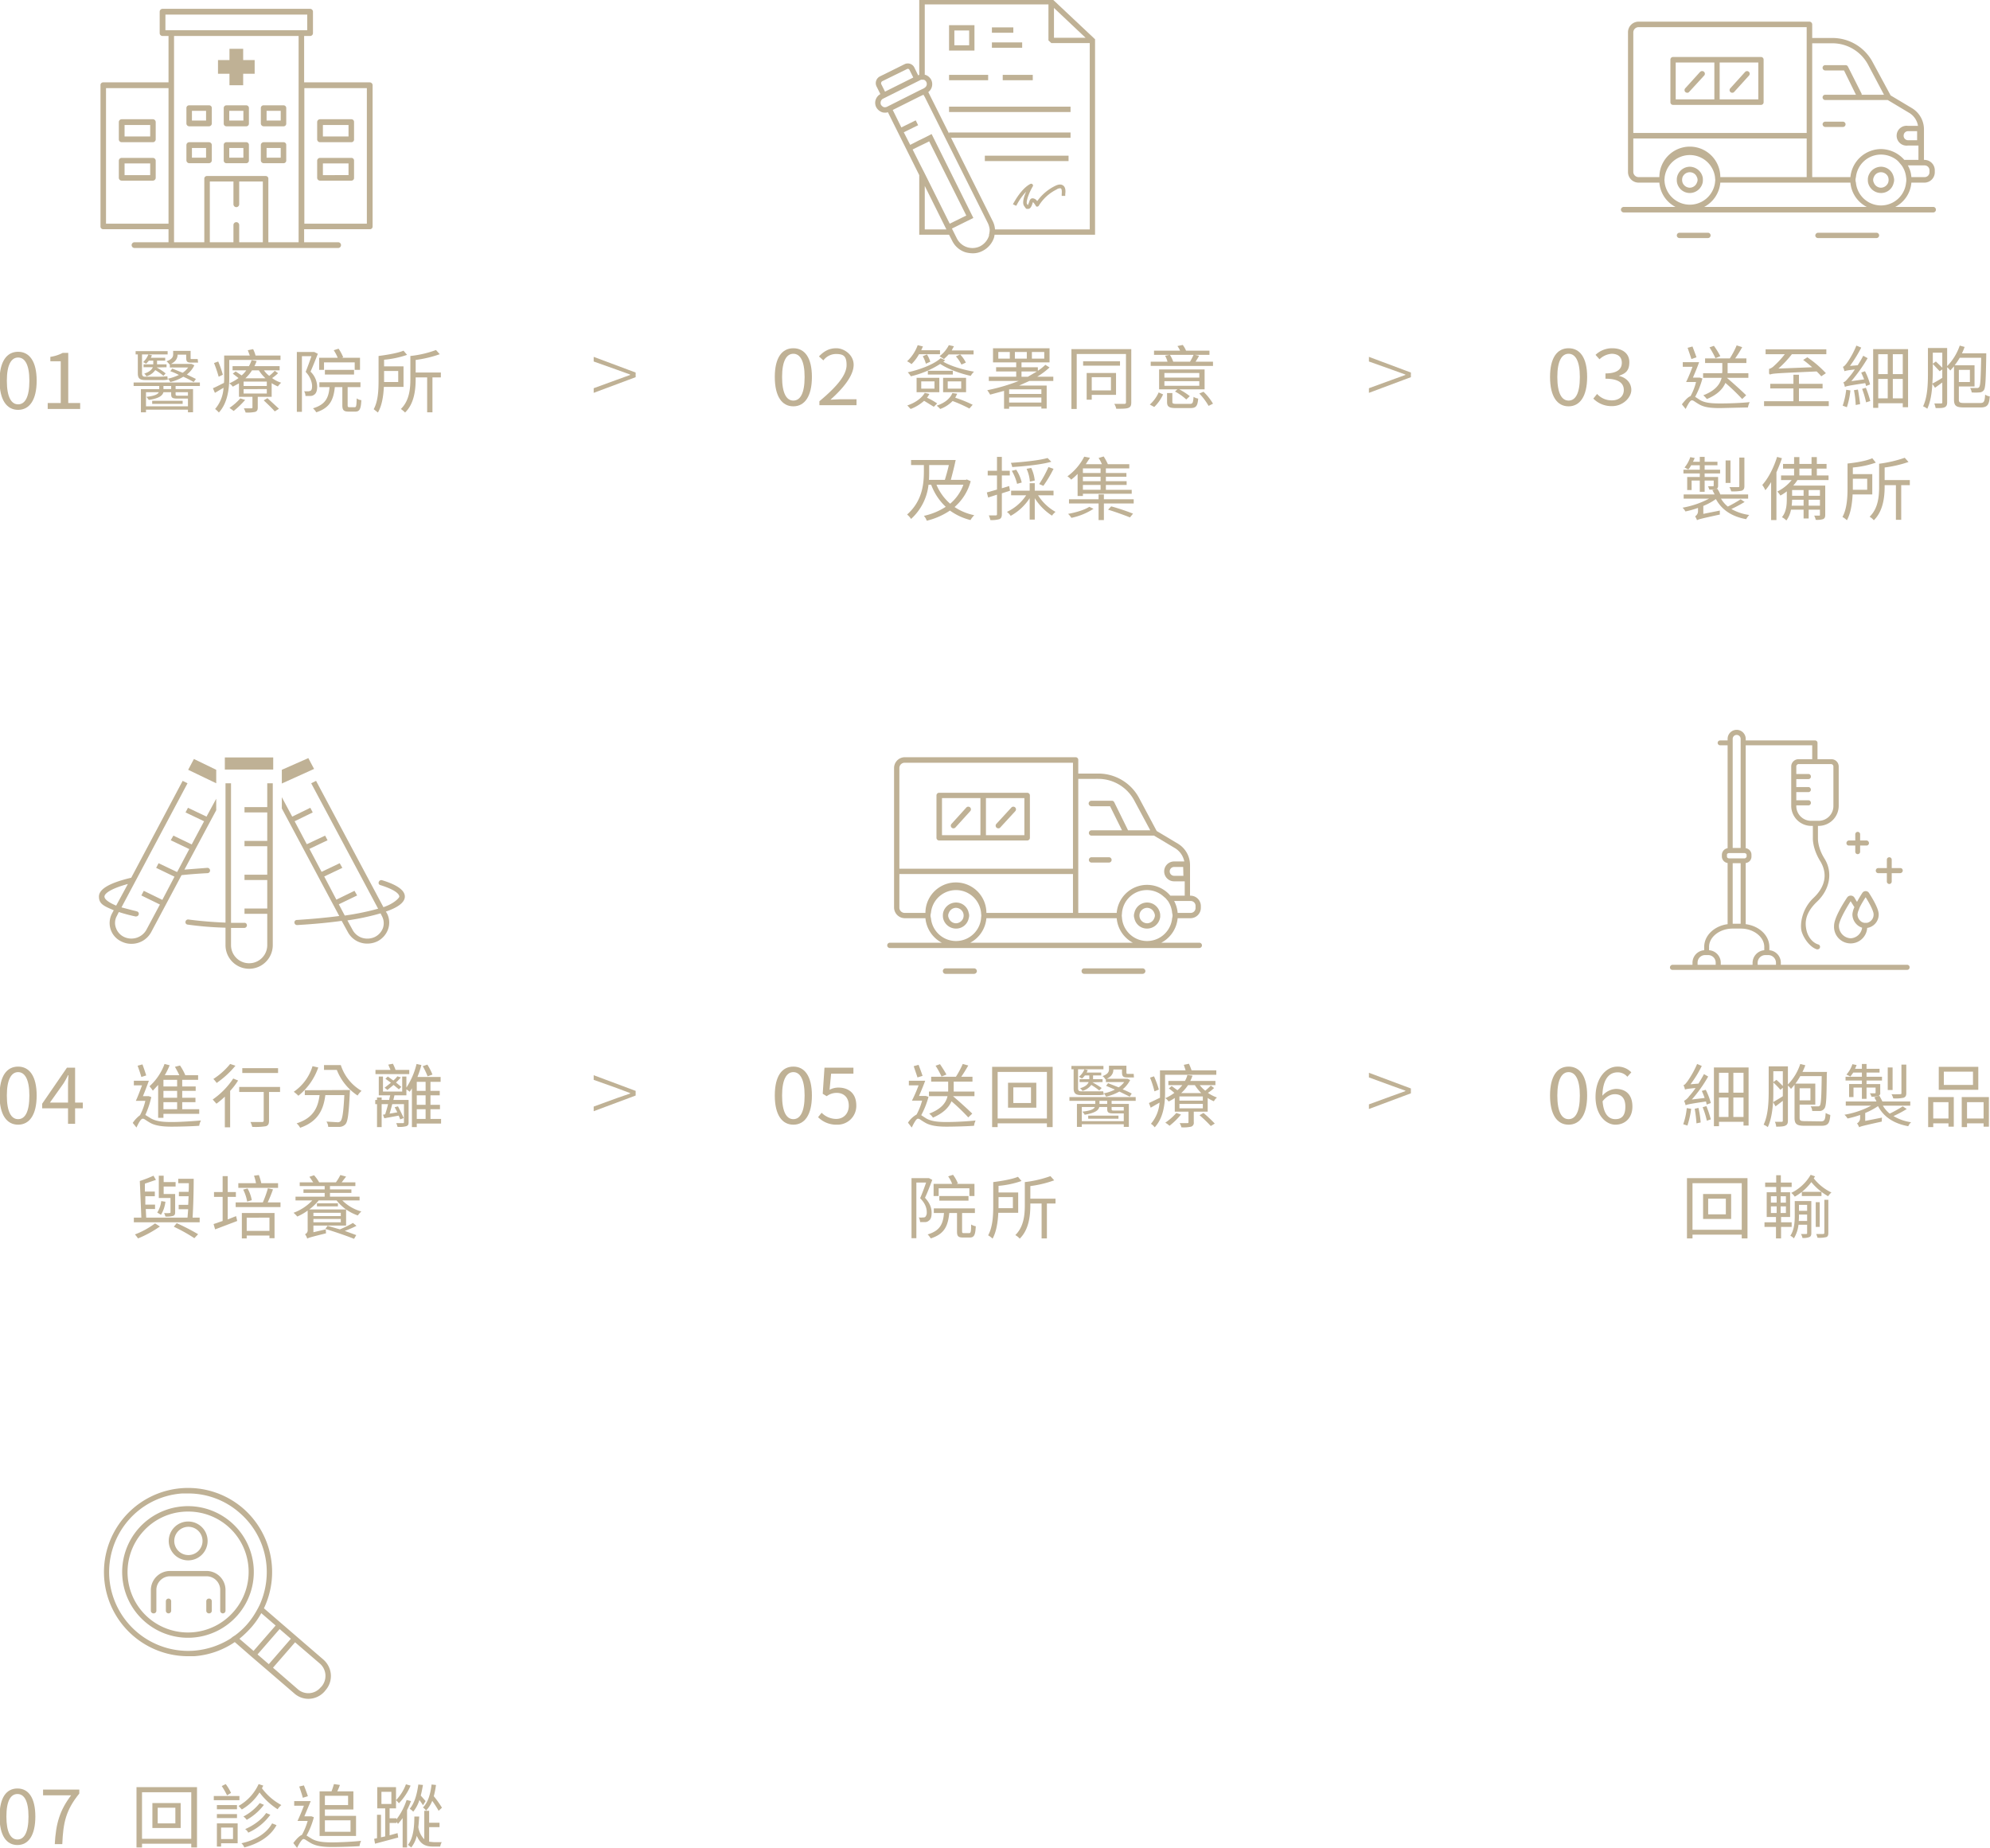<svg id="e75a5970-7530-455b-a518-c7b8b7198ea9" data-name="圖層 1" xmlns="http://www.w3.org/2000/svg" viewBox="0 0 901 837"><defs><style>.ffc27f84-7adf-424f-95b1-78641b929e08{fill:#bfb195;}</style></defs><title>-</title><path class="ffc27f84-7adf-424f-95b1-78641b929e08" d="M89.2,809.3v27.3H86.6v-1.7H64.3v1.7H61.8V809.3Zm-2.6,23.4V811.6H64.3v21.1Zm-4.8-16.2v11.3H69V816.5Zm-2.4,2.1h-8v7.1h8Z"/><path class="ffc27f84-7adf-424f-95b1-78641b929e08" d="M108.4,815.2H96.8v-1.9h11.6Zm-1.1,4.1H98.2v-1.9h9.1Zm-9.1,2.2h9.1v1.8H98.2Zm9.4,13.2h-7.5v1.5H98.2V825.7h9.4Zm-7.5-7.1v5.2h5.4v-5.2Zm2.7-14.6a37,37,0,0,0-2.4-4.2l1.8-.9a22.2,22.2,0,0,1,2.4,4Zm16.4-4.4-.6,1.2a26.6,26.6,0,0,0,8.8,7.6,7.7,7.7,0,0,0-1.7,1.9,30.7,30.7,0,0,1-8.2-7.6,23.6,23.6,0,0,1-8,7.7l-1.5-1.6a21.6,21.6,0,0,0,9.1-9.9Zm6,17.9c-2.7,5-7.9,8.3-14.6,10.1a4.6,4.6,0,0,0-1.3-1.9c6.4-1.4,11.4-4.5,13.9-9Zm-5.7-9.2a25.4,25.4,0,0,1-7.8,6.8,5.4,5.4,0,0,0-1.5-1.5,23.3,23.3,0,0,0,7.4-6.1Zm2.9,4.5a24.9,24.9,0,0,1-10,8.1,4.2,4.2,0,0,0-1.4-1.6c3.7-1.6,7.5-4.3,9.5-7.3Z"/><path class="ffc27f84-7adf-424f-95b1-78641b929e08" d="M142.1,822.9a34.2,34.2,0,0,1-3.3,8.3l2.4,1.5c2.3,1.3,5.2,1.6,9.1,1.6s9.6-.3,13.2-.7a6.7,6.7,0,0,0-.7,2.4c-2.5.2-8.7.4-12.6.4s-7.1-.4-9.5-1.8-2.6-1.8-3.3-1.8-1.9,2-2.9,4l-1.7-2.2c1.4-1.8,2.7-3.2,3.9-3.7a29.7,29.7,0,0,0,2.6-6.3h-4.6c.9-1.9,2-4.5,2.9-6.9h-4.4v-2.1h7.5l-2.9,6.9H141Zm-5-8.8c-.3-1.3-1.1-3.5-1.6-5.1l2.1-.5c.6,1.5,1.4,3.6,1.8,4.9Zm7.6-2.9h5.4c.4-1,.8-2.3,1.1-3.3l2.7.4a25.2,25.2,0,0,1-1.2,2.9H160v8.2H147.1v2.9h14.1v9.1H144.7Zm2.4,2v4.2h10.5v-4.2Zm0,11.1v5.2h11.6v-5.2Z"/><path class="ffc27f84-7adf-424f-95b1-78641b929e08" d="M186.1,815.6c-.5,1.3-1.1,2.7-1.8,4.1v16.9h-2V823.3a29.6,29.6,0,0,1-2.1,2.6l-.7-.9v.5h-3.1v5.6l3.6-1,.3,2-10.5,2.8-.4-2.2,1.3-.3V821.8h1.8V832l1.9-.4V818.9h-3.6v-9.6h8.5v9.6h-2.9v4.5h3.1v.5a29.7,29.7,0,0,0,4.6-8.8Zm-13.4,1.3h4.5v-5.5h-4.5Zm13.2-8.3a26,26,0,0,1-5.3,8,8.6,8.6,0,0,0-1.3-1.4,21.2,21.2,0,0,0,4.5-7.2Zm8.4,25.4,2,.2H200a6.8,6.8,0,0,0-.7,2h-3.2c-3.3,0-5.7-.9-7.4-4.9a13,13,0,0,1-2.5,5.3l-1.5-1.2c2.6-3.1,2.9-9,2.9-12.8h2.2c-.1,1.4-.2,3.1-.4,4.8a10,10,0,0,0,2.7,5.5V820h2.2v5.4H199v2h-4.7Zm-2.8-16.5c-.3-.6-1-1.5-1.6-2.4a15.7,15.7,0,0,1-2.8,5.3,7,7,0,0,0-1.6-1.3c2.2-2.6,3.3-6.6,3.9-11l2.1.2c-.3,1.7-.6,3.3-1,4.8l2.2,2.5Zm7.1,2.5a46.6,46.6,0,0,0-2.9-4.5,13.3,13.3,0,0,1-2.8,4.4,6.2,6.2,0,0,0-1.4-1.4c2.3-2.3,3.4-6.1,3.9-10.4l2,.2a38.4,38.4,0,0,1-1,5.1,43,43,0,0,1,3.7,5.2Z"/><path class="ffc27f84-7adf-424f-95b1-78641b929e08" d="M-.2,822.6c0-8.6,3.1-12.7,8.1-12.7s8.1,4.2,8.1,12.7-3.1,12.9-8.1,12.9S-.2,831.2-.2,822.6Zm13.1,0c0-7.2-2-10.2-5-10.2s-5,3-5,10.2,2,10.4,5,10.4S12.9,829.9,12.9,822.6Z"/><path class="ffc27f84-7adf-424f-95b1-78641b929e08" d="M32.2,813H19.5v-2.6H35.9v1.8c-6.1,7.5-7.3,13.2-7.7,22.9H24.8C25.3,825.7,27.1,819.7,32.2,813Z"/><polygon class="ffc27f84-7adf-424f-95b1-78641b929e08" points="139.6 343.3 127.6 348.6 127.6 354.8 142.2 348.2 139.6 343.3"/><polygon class="ffc27f84-7adf-424f-95b1-78641b929e08" points="97.9 348.6 87.8 343.7 85.2 348.6 97.9 354.7 97.9 348.6"/><path class="ffc27f84-7adf-424f-95b1-78641b929e08" d="M121,354.7h0v10.8H110.7v2.4H121v12.9H110.7v2.4H121v12.9H110.7v2.4H121v12.9H110.7v2.4H121V428a8.2,8.2,0,0,1-16.4,0v-7.8h6a1.2,1.2,0,0,0,1.2-1.2,1.1,1.1,0,0,0-1.3-1.1h-5.9V354.7h-2.5v63.1c-9.9-.4-16.6-1.4-16.7-1.4a1.2,1.2,0,0,0-1.4.9,1.1,1.1,0,0,0,1,1.4,153.7,153.7,0,0,0,17.1,1.4V428a10.7,10.7,0,0,0,21.4,0V354.7H121Z"/><rect class="ffc27f84-7adf-424f-95b1-78641b929e08" x="101.8" y="343" width="21.9" height="5.48"/><path class="ffc27f84-7adf-424f-95b1-78641b929e08" d="M95.1,394.1a1.2,1.2,0,0,0-1.3-1.1l-10.3.8,14.4-26.9v-5.2l-4.4,8.1-8.4-4L84,367.9l8.4,4-5.6,10.5-8.3-4-1.2,2.1,8.4,4-5.5,10.4-8.4-4L70.7,393l8.3,4-5.5,10.5-8.4-4.1L64,405.5l8.4,4.1-6.2,11.6a7.8,7.8,0,0,1-10,3.1,7.1,7.1,0,0,1-3.7-4.1,6.4,6.4,0,0,1,.4-5.4l.9-1.8a72.3,72.3,0,0,0,7.5,2h.3a1.2,1.2,0,0,0,1.2-.9,1.1,1.1,0,0,0-.9-1.4L55,410.9l29.9-56.2h0l-2.2-1.1L59.4,397.5h-.1c-9.7,2.3-14.5,5.1-14.5,8.5s2.3,4.3,6.7,6.2l-.8,1.5a9.2,9.2,0,0,0,4.4,12.7,9.8,9.8,0,0,0,4.4,1,10.1,10.1,0,0,0,8.9-5.2l13.8-25.9c3.8-.4,7.7-.7,11.8-.9A1.2,1.2,0,0,0,95.1,394.1ZM47.3,406c0-1.4,2.9-3.6,10.6-5.7l-5.3,9.8C48.8,408.5,47.3,407.1,47.3,406Z"/><path class="ffc27f84-7adf-424f-95b1-78641b929e08" d="M183.3,406c0-2.8-3.4-5.3-10.3-7.4a1.2,1.2,0,0,0-1.5.8,1,1,0,0,0,.7,1.4c8,2.5,8.6,4.6,8.6,5.2s-2.4,3.2-7.2,4.8l-30.5-57.2-2.2,1.1h0l30.3,56.8a119,119,0,0,1-15.1,3.1l-2.7-5.1,8.3-4-1.2-2.1-8.2,4-5.5-10.5L155,393l-1.2-2.1-8.2,3.9-5.5-10.4,8.2-3.9-1.1-2.1-8.3,3.9-5.5-10.4,8.2-4-1.1-2.1-8.2,4-4.7-8.8h0v5.1l26,48.7q-8.4,1.1-19.2,1.8a1.1,1.1,0,0,0-1.1,1.2,1.2,1.2,0,0,0,1.2,1.1h.1c6.8-.4,13.7-1,20.1-1.9l2.8,5.1a9.9,9.9,0,0,0,8.8,5.2,10.5,10.5,0,0,0,4.5-1,9.8,9.8,0,0,0,4.9-5.5,9,9,0,0,0-.5-7.2l-.5-.8C180,411,183.3,408.7,183.3,406Zm-10.4,8.8a6.8,6.8,0,0,1,.5,5.4,7.4,7.4,0,0,1-3.7,4.1,8,8,0,0,1-5.7.4,7.5,7.5,0,0,1-4.3-3.5l-2.4-4.4a111,111,0,0,0,15-3.2Z"/><path class="ffc27f84-7adf-424f-95b1-78641b929e08" d="M-.2,172.4c0-8.8,3.3-13.1,8.4-13.1s8.4,4.3,8.4,13.1-3.3,13.2-8.4,13.2S-.2,181.2-.2,172.4Zm13.5,0c0-7.4-2.1-10.5-5.1-10.5S3.1,165,3.1,172.4s2,10.7,5.1,10.7S13.3,179.9,13.3,172.4Z"/><path class="ffc27f84-7adf-424f-95b1-78641b929e08" d="M21.6,182.5h5.9V163.6H22.8v-2a17.5,17.5,0,0,0,5.6-1.8h2.5v22.7h5.4v2.7H21.6Z"/><path class="ffc27f84-7adf-424f-95b1-78641b929e08" d="M79.5,174.8v1.4h7.9v10.5H85.1v-1.2h-19v1.2H63.8V176.2h8.3v-1.4H60.5v-1.6h30v1.6ZM62.4,160.5h-1V159H75.9v1.5H64.3V169c0,1.2.4,1.6,1.5,1.6h7l3-.2a6.8,6.8,0,0,0,.2,1.5,12.4,12.4,0,0,1-3,.2H65.8c-2.6,0-3.4-.8-3.4-3.1Zm8.5,5.9h0a24.3,24.3,0,0,1,4.1,2.7l-1,1.1a23.7,23.7,0,0,0-3.7-2.6,7.3,7.3,0,0,1-4,2.8,4,4,0,0,0-1-1.2c2.4-.8,3.4-1.8,3.9-2.9H65v-1.3h4.4v-1.7h-2a8.6,8.6,0,0,1-1.3,1.4,5.4,5.4,0,0,0-1.3-.7,10.4,10.4,0,0,0,2.4-3.5l1.6.4-.5,1.1h6.5v1.3H71.1v1.7h4.3v1.3ZM85.1,184v-3.5H80.5c-2.4,0-3-.3-3-2v-.9H74c-.4,1.5-1.9,2.8-6.6,3.5l-1.1-1.4c3.8-.4,5.2-1.2,5.6-2.1H66.1V184Zm-16.2-2.5H82.7v1.4H68.9Zm8.6-6.7H74v1.4h3.5Zm-.7-9.7a10,10,0,0,0-1.4-1.5c2.5-.9,3-2,3-3.1v-1.6h7.9v3c0,.6,0,.7.4.7h2.8c.1.5.1,1.1.2,1.6H86.4c-1.8,0-2.1-.6-2.1-2.4v-1.2H80.4c0,1.5-.7,3.1-3,4.2h9.3l1.3.6a11.7,11.7,0,0,1-3.4,4.2l4.1,2-1,1.4a49.4,49.4,0,0,0-4.7-2.4,20.3,20.3,0,0,1-5.9,2.4,4.2,4.2,0,0,0-1.1-1.5,24.5,24.5,0,0,0,5-1.7,25.7,25.7,0,0,0-3.9-1.7l.9-1.2,4.7,1.9a9.6,9.6,0,0,0,2.5-2.4H76.9V165Zm2.7,12.5v.9c0,.6.2.7,1.2.7h4.4v-1.6Z"/><path class="ffc27f84-7adf-424f-95b1-78641b929e08" d="M103.8,163v8.1c0,4.7-.7,11.4-4.7,15.7a12.5,12.5,0,0,0-1.7-1.6,15.9,15.9,0,0,0,3.8-9.6l-3.9,2.3-.9-2.1c1.3-.5,3.1-1.5,5-2.4a18.5,18.5,0,0,0,.1-2.3V161h11.6l-.9-2.4,2.4-.5a14.5,14.5,0,0,1,1.1,2.9H127v2ZM99,170.6a56.9,56.9,0,0,0-2.1-6.2l1.9-.7a48.9,48.9,0,0,1,2.1,6Zm26.9-1.6a18.6,18.6,0,0,1-2.7,2.2,13.3,13.3,0,0,0,4.1,2.1,11.4,11.4,0,0,0-1.5,1.7,19.1,19.1,0,0,1-2.8-1.5v6.2h-6.3v4.8c0,1.1-.2,1.6-1.1,2a16.4,16.4,0,0,1-4.4.3,10.8,10.8,0,0,0-.8-1.9h3.4c.4,0,.5-.1.5-.4v-4.8h-6.1v-6.1l-2.8,1.5a5.7,5.7,0,0,0-1.6-1.5,21,21,0,0,0,4.2-2.4l-2.6-2,1.3-1,2.7,1.8a11.2,11.2,0,0,0,2.1-2.3h-6.2v-1.9h7.4a13.1,13.1,0,0,0,1.2-2.7l2.3.4a22.9,22.9,0,0,1-1,2.3h11.4v1.9h-7.1a11.3,11.3,0,0,0,2.4,2.5,18.9,18.9,0,0,0,2.5-2.3ZM111,181.1a40.7,40.7,0,0,1-5.2,5l-1.9-1.4a25.2,25.2,0,0,0,4.9-4.3Zm9.8-8.3H110.3v2h10.5Zm0,3.4H110.3v2h10.5Zm-.6-4.9a16.9,16.9,0,0,1-3-3.6h-3.1a16.9,16.9,0,0,1-3,3.6Zm.9,9,5.2,4.8-1.9,1.2c-1.1-1.3-3.3-3.4-5-5Z"/><path class="ffc27f84-7adf-424f-95b1-78641b929e08" d="M143.9,160.2c-1,2.6-2.2,5.6-3.3,8.1a9.7,9.7,0,0,1,3,6.8c0,1.7-.4,3-1.3,3.6a2.7,2.7,0,0,1-1.7.6h-2.3a4.2,4.2,0,0,0-.6-2.1h1.9a3.5,3.5,0,0,0,1.1-.3c.5-.4.6-1.2.6-2.2s-.5-3.8-2.9-6.3c.9-2.3,1.9-5,2.6-7.1h-4.3v25.2h-2.3V159.4h7.9Zm16.7,24.2c.7,0,.8-.6.9-4a3.9,3.9,0,0,0,2.1.8c-.2,4.1-.8,5.2-2.8,5.2h-2.9c-2.3,0-2.9-.7-2.9-2.9v-8.2h-3.4c-.6,5.7-2.2,9.4-8.4,11.4a8.4,8.4,0,0,0-1.5-1.8c5.7-1.7,7.1-4.8,7.5-9.6h-4.6v-2.2h18.6v2.2h-5.8v8.1c0,.8.1,1,.8,1Zm-13.9-16.9h-2.2V162h8.4a18.6,18.6,0,0,0-1.8-3.4l2.2-.7a21.5,21.5,0,0,1,2.1,3.9l-.7.2H163v5.5h-2.4v-3.4H146.7Zm.4,2.1v-2.1h13.2v2.1Z"/><path class="ffc27f84-7adf-424f-95b1-78641b929e08" d="M173.8,175.2c-.2,3.9-.8,8.4-2.7,11.6l-1.9-1.5c2.1-3.8,2.2-9.2,2.2-13.2V161.2c3.9-.5,8.7-1.3,11.3-2.4l1.6,1.9a43.3,43.3,0,0,1-10.4,2.2v3h8.8v9.3Zm.1-7.2v5h6.4v-5Zm25.7,2.9h-3.8v15.8h-2.4V170.9h-5.2v.7c0,4.7-.6,11.2-4.8,15.2a14.6,14.6,0,0,0-1.9-1.6c3.9-3.8,4.3-9.3,4.3-13.6V161.2a47.2,47.2,0,0,0,11.6-2.7l1.7,1.9a52.8,52.8,0,0,1-10.9,2.6v5.7h11.4Z"/><path class="ffc27f84-7adf-424f-95b1-78641b929e08" d="M701.8,170.7c0-8.8,3.3-13,8.4-13s8.4,4.2,8.4,13-3.3,13.3-8.4,13.3S701.8,179.6,701.8,170.7Zm13.5,0c0-7.4-2.1-10.5-5.1-10.5s-5.1,3.1-5.1,10.5,2,10.7,5.1,10.7S715.3,178.2,715.3,170.7Z"/><path class="ffc27f84-7adf-424f-95b1-78641b929e08" d="M721.4,180.5l1.7-2.1a8.9,8.9,0,0,0,6.7,2.9c3.2,0,5.4-1.8,5.4-4.7s-2.1-5.1-8.3-5.1v-2.4c5.5,0,7.4-2.1,7.4-4.8s-1.7-4-4.5-4.1a8.8,8.8,0,0,0-5.6,2.5l-1.8-2a10.8,10.8,0,0,1,7.5-3c4.5,0,7.8,2.2,7.8,6.3s-1.9,5.2-4.8,6.2h0c3.2.7,5.7,3,5.7,6.4s-3.8,7.3-8.6,7.3A11.5,11.5,0,0,1,721.4,180.5Z"/><path class="ffc27f84-7adf-424f-95b1-78641b929e08" d="M770.8,171.4a38.8,38.8,0,0,1-3.3,8.3l2.3,1.5c2.3,1.3,5.3,1.5,9.2,1.5s9.5-.2,13.2-.6a9.7,9.7,0,0,0-.8,2.4l-12.5.3c-4.3,0-7.2-.3-9.6-1.7s-2.5-1.8-3.3-1.8-1.8,1.9-2.8,3.9l-1.7-2.1c1.4-1.8,2.7-3.3,3.9-3.7a25.8,25.8,0,0,0,2.5-6.4h-4.5a68.6,68.6,0,0,0,2.9-6.9h-4.4V164h7.4c-.8,2.3-1.9,4.9-2.8,7h3.1Zm-5-8.8c-.4-1.4-1.2-3.5-1.7-5.1l2.2-.6c.6,1.6,1.4,3.7,1.8,4.9Zm23,18.1a92.2,92.2,0,0,0-7.6-7.3c-1.1,2.6-3.5,5.3-8.4,7.3a12.5,12.5,0,0,0-1.6-1.7c5.7-2.2,7.6-5.2,8.3-7.9h-8.4V169h8.6a3.8,3.8,0,0,0,.1-1v-3.6H772v-2.1h11.2a37,37,0,0,0,3.1-5.9l2.5.8a43.9,43.9,0,0,1-3.2,5.1h5.1v2.1h-8.5V169h9.4v2.1h-9.7c2.9,2.5,6.7,5.9,8.7,7.9Zm-12.1-18.5a42.4,42.4,0,0,0-2.7-4.9l2-.7a35.3,35.3,0,0,1,2.9,4.7Z"/><path class="ffc27f84-7adf-424f-95b1-78641b929e08" d="M828,181.7v2.2H798.7v-2.2H812v-5.8H801.5v-2.1H812v-4.1h2.5v4.1h10.7v2.1H814.5v5.8Zm-3.4-11.3a20.2,20.2,0,0,0-2.1-2.2c-17.8.8-19.6.9-20.8,1.3s-.5-1.7-.8-2.4a5.4,5.4,0,0,0,2.3-1.4,40.1,40.1,0,0,0,4.9-5.3h-8.7v-2.2h27.5v2.2H811.3a47.7,47.7,0,0,1-6.1,6.5l15.3-.6c-1.4-1.2-2.8-2.4-4.1-3.3l1.9-1.2a48.2,48.2,0,0,1,8.4,7.2Z"/><path class="ffc27f84-7adf-424f-95b1-78641b929e08" d="M837.8,176.8a36.1,36.1,0,0,1-1.6,7.6l-1.9-.7a34.8,34.8,0,0,0,1.6-7.2Zm-3.4-10.7c.5-.1,1.1-.8,1.8-1.7a38.8,38.8,0,0,0,4.3-7.9l2.2.9a61.2,61.2,0,0,1-5.1,8.3l3.5-.3a47.7,47.7,0,0,0,2.5-4.3l2,1.1a74.3,74.3,0,0,1-7.4,10.4l5.8-.8c-.4-1.1-.9-2.1-1.3-3.1l1.7-.6a28.9,28.9,0,0,1,2.3,6l-1.8.7a9.3,9.3,0,0,0-.4-1.3c-7.5,1.1-8.6,1.4-9.2,1.7a10.3,10.3,0,0,0-.7-2.1c.7-.1,1.4-.9,2.4-2.1a30,30,0,0,0,2.8-3.7c-3.5.4-4.2.6-4.7.8A9.6,9.6,0,0,0,834.4,166.1Zm6.8,10.3c.4,2.1.8,4.8,1,6.6l-2,.4a42,42,0,0,0-.8-6.7Zm3.6-.8a46.8,46.8,0,0,1,2,6l-1.9.6a41.2,41.2,0,0,0-1.8-6.1Zm19.1-17.5v26.3h-2.4v-1.8H850.4v2.1h-2.3V158.1Zm-13.5,2.3v9h4.3v-9Zm0,20h4.3v-8.8h-4.3Zm11.1-20H857v9h4.5Zm0,20v-8.8H857v8.8Z"/><path class="ffc27f84-7adf-424f-95b1-78641b929e08" d="M896.6,182.5c1.7,0,2-.7,2.2-3.8a4.9,4.9,0,0,0,2.1.8c-.3,3.9-1.1,5-4.2,5h-7.5c-3.5,0-4.5-.7-4.5-3.6v-15l-1.7,1.9a6.4,6.4,0,0,0-1.4-1.5v15.8c0,1.3-.3,1.9-1.1,2.3s-2,.4-4.1.4a16.6,16.6,0,0,0-.6-2.1h3a.5.5,0,0,0,.6-.6v-8.9l-3.3,2.4-1.2-1.8c-.2,3.9-.8,8.1-2.3,11.3a7.2,7.2,0,0,0-1.9-1.1c2.1-4.4,2.2-10.6,2.2-15.2V157.6h8.7v8.2a24.8,24.8,0,0,0,5.7-9.3l2.2.6a25.2,25.2,0,0,1-1.2,2.9h11v1.1c-.2,10.9-.3,14.5-1.1,15.6a2.5,2.5,0,0,1-2,1,20.3,20.3,0,0,1-3.5,0,4.8,4.8,0,0,0-.7-2h3.1a1.1,1.1,0,0,0,1-.4c.6-.8.7-4.1.9-13.3h-9.7a28.8,28.8,0,0,1-2.3,3.4h9V175h-7.1v5.9c0,1.3.4,1.6,2.4,1.6Zm-21.5-13.7c0,1.5-.1,3.2-.2,4.9a48.8,48.8,0,0,0,4.5-2.6v-3.8l-1.2.8-3.1-3.3Zm0-9.1v5l1.4-1,2.9,2.8v-6.8Zm11.8,7.8V173h5v-5.5Z"/><path class="ffc27f84-7adf-424f-95b1-78641b929e08" d="M789.9,227.3a57,57,0,0,1-6,3.2,22.7,22.7,0,0,0,8.1,2.7,8.5,8.5,0,0,0-1.4,1.9c-6.6-1.2-11.1-4.3-13.7-9.1a27.5,27.5,0,0,1-5.7,3.1v3.6l7.5-1.5a10.8,10.8,0,0,0,0,1.8c-8.7,1.9-9.8,2.2-10.4,2.6v-.2c-.2-.5-.6-1.2-.8-1.6a2.7,2.7,0,0,0,1.3-2.4V230a40.5,40.5,0,0,1-5.7,1.6,7,7,0,0,0-1.3-1.7,40.5,40.5,0,0,0,12-4.1H762.3v-1.9h14c-.3-.7-.7-1.4-1-2l2.2-.6a11,11,0,0,1,1.4,2.6h12.6v1.9H779.2a13.2,13.2,0,0,0,3.1,3.6,59.9,59.9,0,0,0,5.8-3.3Zm-20.3-12.9h-7.4v-1.7h7.4v-2h-3.9a9.1,9.1,0,0,1-1.3,1.9l-1.7-.9a14.3,14.3,0,0,0,2.6-4.7l2,.4a13,13,0,0,1-.8,1.7h3.1v-2.2h2.2v2.2h5.8v1.6h-5.8v2h7v1.7h-7V216h6.1v3.8c0,.9-.1,1.3-.9,1.6a8.1,8.1,0,0,1-3.1.3,6.7,6.7,0,0,0-.6-1.5h2.2c.3,0,.4-.1.4-.4v-2.2h-4.1v5.1h-2.2v-5.1h-3.7v4.3h-2V216h5.7Zm13.9,4.3h-2.2V208.5h2.2Zm6.3,1.4c0,1.2-.3,1.7-1.2,2.1a19.5,19.5,0,0,1-4.8.3,5.2,5.2,0,0,0-.8-1.9h3.9c.5,0,.6-.1.6-.5V207.2h2.3Z"/><path class="ffc27f84-7adf-424f-95b1-78641b929e08" d="M806.8,207.5c-.7,2.1-1.6,4.3-2.5,6.4v21.6h-2.4V218.3a26.8,26.8,0,0,1-2.6,3.7,14.9,14.9,0,0,0-1.4-2.4c2.8-3.1,5.2-7.9,6.7-12.7Zm7,9.9a15,15,0,0,1-1.9,2.5h14.5v13.2c0,1.1-.2,1.6-1,2a9.6,9.6,0,0,1-3.3.3,7.3,7.3,0,0,0-.7-1.9h2.2c.4,0,.4-.1.4-.4v-2.3h-5.1v4h-2.3v-4h-5.7a12,12,0,0,1-2.1,4.9,7.5,7.5,0,0,0-2-1.5c2-2.4,2.2-5.7,2.2-8.3v-3.4a18.1,18.1,0,0,1-2.9,1.9,11,11,0,0,0-1.4-1.8,19.4,19.4,0,0,0,6.5-5.2h-4.8v-2.1h5.9v-3.1h-5v-2.1h5V207h2.4v3.1h5.5V207h2.4v3.1H827v2.1h-4.4v3.1h5.3v2.1Zm2.8,11.6v-2.7h-5.2a26.5,26.5,0,0,1-.2,2.7Zm-5.2-4.5h5.2v-2.6h-5.2Zm3.3-9.2h5.5v-3.1h-5.5Zm9.3,6.6h-5.1v2.6H824Zm0,7.1v-2.7h-5.1V229Z"/><path class="ffc27f84-7adf-424f-95b1-78641b929e08" d="M838.8,223.9c-.2,3.9-.8,8.5-2.6,11.7a9.5,9.5,0,0,0-2-1.5c2.1-3.8,2.3-9.2,2.3-13.3V209.9c3.9-.4,8.6-1.2,11.2-2.4l1.6,2a42.3,42.3,0,0,1-10.4,2.2v3h8.8v9.2Zm.1-7.1v5h6.5v-5Zm25.8,2.9h-3.9v15.7h-2.4V219.7h-5.1v.7c0,4.7-.7,11.1-4.9,15.2a7.4,7.4,0,0,0-1.9-1.6c3.9-3.8,4.3-9.3,4.3-13.6V210a58.6,58.6,0,0,0,11.6-2.7l1.7,1.9a53.6,53.6,0,0,1-10.8,2.5v5.7h11.4Z"/><path class="ffc27f84-7adf-424f-95b1-78641b929e08" d="M350.8,170.7c0-8.8,3.3-13,8.4-13s8.4,4.2,8.4,13-3.3,13.3-8.4,13.3S350.8,179.6,350.8,170.7Zm13.5,0c0-7.4-2.1-10.5-5.1-10.5s-5.1,3.1-5.1,10.5,2,10.7,5.1,10.7S364.3,178.2,364.3,170.7Z"/><path class="ffc27f84-7adf-424f-95b1-78641b929e08" d="M371,181.7c8.4-7,12.3-12.1,12.3-16.4s-1.6-5-5-5a7.2,7.2,0,0,0-5.5,2.9l-2-1.8c2.2-2.3,4.5-3.7,7.9-3.7s7.8,2.9,7.8,7.5S382.3,175.4,376,181l4.4-.2h7.4v2.7H371Z"/><path class="ffc27f84-7adf-424f-95b1-78641b929e08" d="M416.1,160.4a20.4,20.4,0,0,1-3.4,4.5,9.9,9.9,0,0,0-2-1.3,18.6,18.6,0,0,0,4.8-7.3l2.4.6c-.3.5-.5,1.1-.8,1.7h8.5v1.8Zm6.7,23.8-4.4-2.7a19.2,19.2,0,0,1-6.1,3.7l-1.5-1.6c3.3-1.1,6.4-3.1,7.9-5.7l2.1.5a9.9,9.9,0,0,1-1.1,1.7,26.9,26.9,0,0,1,4.6,2.6Zm5.1-21.1a2.7,2.7,0,0,1-.8.7c3.1,1.9,9.1,3.7,13.9,4.5a9.7,9.7,0,0,0-1.5,1.9c-4.7-1-10.4-3.1-13.8-5.4a42.6,42.6,0,0,1-13.3,5.6,11,11,0,0,0-1.4-1.8c5.4-1.2,11.7-3.5,14.9-6.4Zm-12.9,8h10.3v6.5H415Zm2.1,4.9h6v-3.3h-6Zm2.1-11.3a15.3,15.3,0,0,0-1.4-3.4l1.9-.8a13.6,13.6,0,0,1,1.5,3.3Zm.9,3.2h11.3v1.7H420.1Zm13.3,10.4-.9,1.8a56,56,0,0,1,7.9,3.2l-1.5,1.7a62.6,62.6,0,0,0-7.6-3.4,15,15,0,0,1-5.6,3.6,11.7,11.7,0,0,0-1.6-1.5c3.3-1.1,6-3,7.1-5.7Zm-3.9-17.8c-.7.8-1.5,1.5-2.1,2.1l-2-1.3a14.4,14.4,0,0,0,4.2-5l2.3.5-1,1.9h9.9v1.8ZM427,171.1h10.4v6.5H427Zm2.1,4.9h6.1v-3.3h-6.1Zm6.2-10.9a15.1,15.1,0,0,0-2.5-3.7l1.9-.9a13.9,13.9,0,0,1,2.6,3.7Z"/><path class="ffc27f84-7adf-424f-95b1-78641b929e08" d="M466.1,172.5l-4.7,2.1h12.5V185h-2.4v-.9H456.9v1h-2.3V177l-6.3,1.7a22.6,22.6,0,0,0-1.3-2,84.3,84.3,0,0,0,14.3-4.2H447.7v-1.9h12.4v-2.4H451v-1.9h9.1v-2.2H449.6v-6.4h25.6v6.4H462.5v2.2h7.4v1.6a22.4,22.4,0,0,0,3.4-2.7l1.9,1.2a35.6,35.6,0,0,1-5.6,4.2h7.3v1.9Zm-8.9-13.1H452v3h5.2Zm14.3,16.9H456.9v2.1h14.6Zm0,6V180H456.9v2.3Zm-6.6-19.9v-3h-5.4v3Zm.5,8.2,4.1-2.4h-7v2.4Zm1.8-8.2h5.6v-3h-5.6Z"/><path class="ffc27f84-7adf-424f-95b1-78641b929e08" d="M512.2,182.2c0,1.4-.3,2.1-1.3,2.5s-2.7.4-5.5.4a6.8,6.8,0,0,0-.9-2.2H509c.6,0,.8-.2.8-.7V160.3H487.5v24.9h-2.4V158.1h27.1Zm-5.1-16.6H490.4v-2h16.7Zm-12.8,13.2V181H492V168.9h13.3v9.9Zm0-8v6H503v-6Z"/><path class="ffc27f84-7adf-424f-95b1-78641b929e08" d="M520.6,183.2a16.2,16.2,0,0,0,4-5.5l2,.9a18.4,18.4,0,0,1-4,5.7Zm28.6-19.4v1.9H521v-1.9h7.6a10.2,10.2,0,0,0-1.1-2.7l2-.4h-7v-1.9h11.8a10.5,10.5,0,0,0-1.2-2.1l2.4-.5a11,11,0,0,1,1.5,2.6h10.6v1.9H541l1.9.4c-.5,1-1.1,1.9-1.6,2.7Zm-3.8,12.5H533.9a28.6,28.6,0,0,1,4.8,3.1l-1.6,1.5a23.9,23.9,0,0,0-5.1-3.6l1.1-1h-8.3v-9h20.6Zm-2.4-7.4H527.2V171H543Zm0,3.7H527.2v2.1H543Zm-4.4,10.3c1.4,0,1.6-.4,1.8-3.2a5.4,5.4,0,0,0,2.1.8c-.3,3.5-1,4.3-3.7,4.3h-6.2c-3.3,0-4.2-.6-4.2-2.8v-4h2.4v4c0,.7.3.9,2,.9Zm-8.9-22.2a14.7,14.7,0,0,1,1.5,3.1h7.6a30.7,30.7,0,0,0,1.6-3.1Zm15.2,16.7a24.8,24.8,0,0,1,4.3,5.4l-2,1a28.2,28.2,0,0,0-4.2-5.6Z"/><path class="ffc27f84-7adf-424f-95b1-78641b929e08" d="M439.5,217.9a23.7,23.7,0,0,1-7.3,11.7,24.6,24.6,0,0,0,8.9,3.7,11.8,11.8,0,0,0-1.7,2.2,26.6,26.6,0,0,1-9.3-4.3,32.2,32.2,0,0,1-10.5,4.6,6.1,6.1,0,0,0-1.3-2.2,29.7,29.7,0,0,0,9.9-4.1,26.1,26.1,0,0,1-6.6-10h-1.2a24.5,24.5,0,0,1-7.9,15.5,8.8,8.8,0,0,0-1.8-2c7-6.2,7.6-14,7.6-19.6v-2.8h-5.8v-2.3h20.2c-.6,2.9-1.5,6.4-2.2,9h6.8l.4-.2Zm-18.8-4.5c0,1.2,0,2.5-.1,3.9h7.2c.6-2,1.3-4.4,1.8-6.7h-8.9Zm3.3,6.1a23.2,23.2,0,0,0,6.2,8.6,20.6,20.6,0,0,0,6-8.6Z"/><path class="ffc27f84-7adf-424f-95b1-78641b929e08" d="M453.6,223.4v9.4c0,1.3-.3,1.9-1.1,2.3a12.7,12.7,0,0,1-4.1.4,10.3,10.3,0,0,0-.7-2.1h3.1c.4,0,.6-.1.6-.6V224l-4,1.3-.6-2.3,4.6-1.3v-6.4h-4.2v-2.1h4.2v-6.3h2.2v6.3h3.6v2.1h-3.6v5.8l3.3-1,.4,2.1Zm16.4.9a22.6,22.6,0,0,0,7.9,7.5,8.7,8.7,0,0,0-1.6,1.7,25.6,25.6,0,0,1-7.8-7.9v9.7h-2.3v-9.7a24.2,24.2,0,0,1-8.6,8,7.3,7.3,0,0,0-1.7-1.8,21.1,21.1,0,0,0,8.7-7.5h-6.8v-2.1h8.4v-3.4h2.3v3.4H477v2.1Zm6-15.2c-4.5,1.3-11.7,2-17.7,2.4a10.6,10.6,0,0,0-.6-1.9c5.8-.4,12.8-1.1,16.6-2.2Zm-15.5,10a21.6,21.6,0,0,0-2.4-5.9l2-.5a17.9,17.9,0,0,1,2.5,5.8Zm5.8-1a17.2,17.2,0,0,0-1.5-5.8l2.1-.4a17,17,0,0,1,1.6,5.7Zm4.2,1.1a51.9,51.9,0,0,0,4.2-7.7l2.3.8a56,56,0,0,1-4.6,7.7Z"/><path class="ffc27f84-7adf-424f-95b1-78641b929e08" d="M487.9,214.6a24.3,24.3,0,0,1-2.9,2.6,8,8,0,0,0-1.7-1.5,25.5,25.5,0,0,0,7.6-8.9l2.6.5-1.9,2.9h7.3a15.1,15.1,0,0,0-1.5-2.8l2.3-.7a24.5,24.5,0,0,1,1.9,3.5h9.7v1.9H500.7v2.1H510v1.7h-9.3v2h9.4v1.7h-9.4v2.2h11.7v1.8H490.3v1h-2.4Zm7.2,15.8a29.2,29.2,0,0,1-10,4.1,11.9,11.9,0,0,0-1.5-1.8c3.4-.6,7.5-1.8,9.6-3.2Zm18.2-4.3V228H499.8v7.5h-2.4V228H484v-1.9h13.4v-2.2h2.4v2.2Zm-15-14h-8v2.1h8Zm0,3.8h-8v2h8Zm0,3.7h-8v2.2h8Zm4.8,9.7a95.4,95.4,0,0,1,9.9,3.3l-1.4,1.7c-2.2-.9-6.6-2.5-9.9-3.5Z"/><path class="ffc27f84-7adf-424f-95b1-78641b929e08" d="M268.8,175.8l10.4-3.8,6.1-2.2v-.2l-6.1-2.2-10.4-3.7v-2.1l19,7.1v2.1l-19,7.1Z"/><path class="ffc27f84-7adf-424f-95b1-78641b929e08" d="M619.8,175.8l10.4-3.8,6.1-2.2v-.2l-6.1-2.2-10.4-3.7v-2.1l19,7.1v2.1l-19,7.1Z"/><path class="ffc27f84-7adf-424f-95b1-78641b929e08" d="M765.7,502.1a41.2,41.2,0,0,1-1.7,7.6l-1.9-.6a30.2,30.2,0,0,0,1.6-7.3Zm-3.5-10.7c.6-.1,1.1-.8,1.8-1.7a43.2,43.2,0,0,0,4.4-7.9l2.1.9a48.4,48.4,0,0,1-5.1,8.3l3.6-.3c.8-1.3,1.7-2.8,2.5-4.3l1.9,1.1a60.9,60.9,0,0,1-7.4,10.4l5.8-.7a30.5,30.5,0,0,0-1.3-3.2l1.8-.5a30.4,30.4,0,0,1,2.3,6l-1.9.7a8.9,8.9,0,0,0-.3-1.4c-7.6,1.1-8.6,1.4-9.2,1.7a15.9,15.9,0,0,0-.7-2,6.8,6.8,0,0,0,2.3-2.1,34.4,34.4,0,0,0,2.9-3.7c-3.5.3-4.3.5-4.8.7A6.9,6.9,0,0,0,762.2,491.4Zm6.8,10.3a42.4,42.4,0,0,1,1,6.6l-1.9.4a56.3,56.3,0,0,0-.8-6.6Zm3.6-.8a52.6,52.6,0,0,1,2,6l-1.8.6a37.9,37.9,0,0,0-1.9-6.1Zm19.1-17.5v26.3h-2.3V508H778.3v2H776V483.4Zm-13.4,2.4v9h4.3v-9Zm0,20h4.3V497h-4.3Zm11.1-20h-4.6v9h4.6Zm0,20V497h-4.6v8.8Z"/><path class="ffc27f84-7adf-424f-95b1-78641b929e08" d="M824.4,507.8c1.7,0,2-.7,2.2-3.8a9.5,9.5,0,0,0,2.1.9c-.3,3.8-1,4.9-4.1,4.9h-7.5c-3.5,0-4.6-.7-4.6-3.6v-15c-.5.7-1.1,1.3-1.6,1.9a9.6,9.6,0,0,0-1.4-1.5v15.9c0,1.2-.3,1.8-1.1,2.2s-2,.5-4.2.5a6,6,0,0,0-.6-2.2h3.1c.4,0,.5-.2.5-.6v-8.9l-3.3,2.5-1.1-1.9c-.3,3.9-.9,8.1-2.4,11.3a8.6,8.6,0,0,0-1.9-1.1c2.1-4.3,2.3-10.6,2.3-15.2V482.9h8.7v8.2a23.9,23.9,0,0,0,5.6-9.3l2.3.6c-.4,1-.8,2-1.3,3h11.1s-.1.7-.1,1c-.1,10.9-.2,14.5-1.1,15.6a2.6,2.6,0,0,1-2,1.1h-3.5a4,4,0,0,0-.7-2.1H823a1,1,0,0,0,1-.4c.5-.8.7-4,.8-13.3h-9.7a28.4,28.4,0,0,1-2.2,3.4h9v9.5h-7.1v5.9c0,1.3.3,1.6,2.4,1.6Zm-21.5-13.7c0,1.5,0,3.2-.1,5,1.1-.7,2.8-1.6,4.4-2.7v-3.8l-1.1.9a32.3,32.3,0,0,0-3.2-3.3Zm0-9V490l1.4-1a39.6,39.6,0,0,1,2.9,2.8v-6.7Zm11.9,7.7v5.5h4.9v-5.5Z"/><path class="ffc27f84-7adf-424f-95b1-78641b929e08" d="M863.3,502.2a49.5,49.5,0,0,1-6,3.2,21.5,21.5,0,0,0,8,2.8A4.6,4.6,0,0,0,864,510c-6.6-1.2-11.2-4.3-13.7-9.1a31.4,31.4,0,0,1-5.8,3.1v3.6l7.6-1.5a11.5,11.5,0,0,0-.1,1.8c-8.6,1.9-9.7,2.2-10.3,2.6v-.2a8.3,8.3,0,0,0-.9-1.6,2.7,2.7,0,0,0,1.4-2.4v-1.4a44.7,44.7,0,0,1-5.7,1.6,7.5,7.5,0,0,0-1.4-1.7,40.1,40.1,0,0,0,12.1-4.1H835.7v-1.9h13.9a16.5,16.5,0,0,0-1-1.9l2.3-.7c.5.8,1,1.8,1.4,2.6h12.6v1.9H852.5a13.2,13.2,0,0,0,3.1,3.6,62.3,62.3,0,0,0,5.9-3.3ZM843,489.3h-7.4v-1.7H843v-1.9h-3.9l-1.3,1.8-1.8-.9a12.9,12.9,0,0,0,2.7-4.7l1.9.4c-.2.6-.5,1.2-.7,1.7H843v-2.2h2.1V484H851v1.7h-5.9v1.9h7v1.7h-7v1.6h6.2v3.9a1.3,1.3,0,0,1-.9,1.5,8.4,8.4,0,0,1-3.1.3,4.1,4.1,0,0,0-.7-1.5h2.2c.3,0,.4-.1.4-.3v-2.3h-4.1v5.1H843v-5.1h-3.8v4.3h-2v-5.9H843Zm13.9,4.3h-2.2V483.4h2.2Zm6.2,1.4c0,1.2-.3,1.7-1.2,2.1a18.2,18.2,0,0,1-4.7.3,7.7,7.7,0,0,0-.8-1.9c1.8.1,3.4,0,3.9,0s.6-.1.6-.5V482.1h2.2Z"/><path class="ffc27f84-7adf-424f-95b1-78641b929e08" d="M873,496.8h11.6v13.4h-2.4v-1.5h-6.9v1.7H873Zm2.3,2.3v7.4h6.9v-7.4Zm20.4-5.6H877.8V483.1h17.9Zm-2.4-8.2H880.1v6h13.2Zm7.2,11.5v13.4h-2.4v-1.5h-7.5v1.7h-2.4V496.8Zm-2.4,9.7v-7.4h-7.5v7.4Z"/><path class="ffc27f84-7adf-424f-95b1-78641b929e08" d="M791.2,533.5v27.3h-2.6v-1.7H766.3v1.7h-2.5V533.5Zm-2.6,23.4V535.8H766.3v21.1Zm-4.8-16.2V552H771.1V540.7Zm-2.4,2.1h-8v7.1h8Z"/><path class="ffc27f84-7adf-424f-95b1-78641b929e08" d="M806.4,555.6v5.2h-2.3v-5.2h-5.2v-2.1h5.2v-2.4h-4.2V539.9h4.3v-2.4h-5v-2h5v-3.3h2.1v3.3h4.9v2h-4.9v2.4h4.2v11.2h-4.1v2.4h4.8v2.1Zm-4.6-11h2.6v-2.9h-2.6Zm0,4.7h2.6v-3h-2.6Zm6.8-7.6h-2.4v2.9h2.4Zm0,4.6h-2.4v3h2.4Zm11.5,12.1c0,1-.2,1.5-.9,1.8a7.6,7.6,0,0,1-3.1.4,6.7,6.7,0,0,0-.7-1.8h2.4c.3,0,.4-.1.4-.4v-3.8h-3.9a15.2,15.2,0,0,1-2.1,6.2,4.8,4.8,0,0,0-1.6-1.2c1.8-2.7,2-6.3,2-9.1v-6.6h7.5Zm1.7-25.7-.6.9a22.5,22.5,0,0,0,8,6.4,8.3,8.3,0,0,0-1.5,1.7,27.3,27.3,0,0,1-7.6-6.4,23.7,23.7,0,0,1-7.5,6.6,6.4,6.4,0,0,0-1.6-1.7,20.6,20.6,0,0,0,8.8-8.2Zm-3.6,20.2V550h-3.7v.5a20.9,20.9,0,0,1-.1,2.4Zm-3.7-7.3v2.7h3.7v-2.7Zm10.2-4h-8.9v-1.9h8.9Zm-.8,14h-1.8V544.4h1.8Zm2.1-12.3h1.8v15c0,1-.2,1.6-.9,1.9a13.2,13.2,0,0,1-4,.3,11.5,11.5,0,0,0-.6-1.7h3.2c.4-.1.5-.2.5-.5Z"/><path class="ffc27f84-7adf-424f-95b1-78641b929e08" d="M350.8,496.1c0-8.9,3.3-13.1,8.4-13.1s8.4,4.3,8.4,13.1-3.3,13.2-8.4,13.2S350.8,504.9,350.8,496.1Zm13.5,0c0-7.4-2.1-10.6-5.1-10.6s-5.1,3.2-5.1,10.6,2,10.7,5.1,10.7S364.3,503.5,364.3,496.1Z"/><path class="ffc27f84-7adf-424f-95b1-78641b929e08" d="M370.4,505.9l1.6-2a9.4,9.4,0,0,0,6.6,2.8c3.2,0,5.7-2.3,5.7-6s-2.2-5.8-5.5-5.8a7.4,7.4,0,0,0-4.5,1.5l-1.8-1.1.8-11.8h13.1v2.7H376.3l-.7,7.3a8.5,8.5,0,0,1,4-1c4.5,0,8.1,2.5,8.1,8.1a8.5,8.5,0,0,1-8.8,8.7A11.6,11.6,0,0,1,370.4,505.9Z"/><path class="ffc27f84-7adf-424f-95b1-78641b929e08" d="M420.4,496.7a38.8,38.8,0,0,1-3.3,8.3l2.3,1.5c2.3,1.3,5.3,1.6,9.2,1.6s9.5-.3,13.1-.7a9.5,9.5,0,0,0-.7,2.4c-2.4.2-8.6.4-12.5.4s-7.2-.4-9.6-1.8-2.5-1.8-3.3-1.8-1.8,2-2.8,4l-1.7-2.2a11,11,0,0,1,3.9-3.7,29.6,29.6,0,0,0,2.5-6.3h-4.6a64.8,64.8,0,0,0,3-6.9h-4.4v-2.1h7.4c-.8,2.2-1.9,4.8-2.8,6.9h3.1Zm-5-8.8c-.4-1.3-1.2-3.5-1.7-5.1l2.2-.6c.6,1.6,1.4,3.7,1.8,5Zm23,18.1a92.2,92.2,0,0,0-7.6-7.3c-1.1,2.6-3.5,5.3-8.4,7.4a7.2,7.2,0,0,0-1.7-1.8c5.8-2.2,7.7-5.2,8.3-7.9h-8.4v-2.1h8.7v-4.5h-7.7v-2.2h11.2a40.9,40.9,0,0,0,3.1-5.8l2.5.7c-1,1.7-2.1,3.6-3.2,5.1h5.1v2.2h-8.5v4.5h9.4v2.1h-9.7c2.9,2.5,6.7,5.9,8.7,7.9Zm-12.1-18.5a42.4,42.4,0,0,0-2.7-4.9l2-.7c1,1.5,2.3,3.5,2.9,4.7Z"/><path class="ffc27f84-7adf-424f-95b1-78641b929e08" d="M476.6,483.1v27.3H474v-1.7H451.7v1.7h-2.5V483.1ZM474,506.5V485.4H451.7v21.1Zm-4.8-16.2v11.3H456.4V490.3Zm-2.4,2.1h-8v7.1h8Z"/><path class="ffc27f84-7adf-424f-95b1-78641b929e08" d="M503.3,498.5v1.4h7.8v10.4h-2.3v-1.2h-19v1.2h-2.2V499.9h8.3v-1.4H484.2v-1.7h30v1.7Zm-17.2-14.3h-1v-1.5h14.5v1.5H488.1v8.5c0,1.1.3,1.5,1.5,1.5h9.9c.1.5.2,1.1.3,1.5a13.3,13.3,0,0,1-3.1.2h-7.2c-2.6,0-3.4-.9-3.4-3.1Zm8.6,5.9h-.1a45.4,45.4,0,0,1,4.2,2.6l-1.1,1.1a31.4,31.4,0,0,0-3.6-2.5,7.5,7.5,0,0,1-4,2.7,4.1,4.1,0,0,0-1.1-1.2c2.5-.7,3.5-1.8,3.9-2.8h-4.1v-1.3h4.4v-1.7h-2a8.6,8.6,0,0,1-1.3,1.4l-1.4-.8a8.4,8.4,0,0,0,2.5-3.4l1.5.4-.5,1.1h6.6v1.3h-3.7v1.7h4.3v1.3Zm14.1,17.6v-3.5h-4.6c-2.3,0-2.9-.4-2.9-2v-.9h-3.6c-.3,1.5-1.9,2.7-6.6,3.5a4.9,4.9,0,0,0-1.1-1.4c3.9-.4,5.3-1.2,5.7-2.1h-5.9v6.4Zm-16.1-2.5h13.7v1.4H492.7Zm8.6-6.7h-3.5v1.4h3.5Zm-.8-9.7a4.7,4.7,0,0,0-1.3-1.5c2.5-.9,2.9-2,2.9-3.1v-1.6H510v2.9c0,.6.1.8.5.8h2.8c0,.4.1,1.1.1,1.6h-3.2c-1.8,0-2.2-.7-2.2-2.4v-1.2h-3.9c0,1.5-.6,3.1-3,4.2h9.4l1.2.6a13.7,13.7,0,0,1-3.4,4.2,41.8,41.8,0,0,1,4.1,1.9l-.9,1.4-4.7-2.3a21.9,21.9,0,0,1-6,2.3,13,13,0,0,0-1-1.5,18.5,18.5,0,0,0,5-1.7l-4-1.7.9-1.2,4.8,1.9A10.9,10.9,0,0,0,509,490h-8.3v-1.3Zm2.8,12.5v.9c0,.6.1.7,1.1.7h4.4v-1.6Z"/><path class="ffc27f84-7adf-424f-95b1-78641b929e08" d="M527.5,486.7v8c0,4.8-.6,11.4-4.7,15.8a6.5,6.5,0,0,0-1.7-1.6,16.6,16.6,0,0,0,3.9-9.6l-4,2.3-.8-2.1,5-2.4V484.7h11.6c-.2-.8-.6-1.7-.8-2.5l2.3-.5a26.8,26.8,0,0,1,1.2,3h11.2v2Zm-4.8,7.5a43.7,43.7,0,0,0-2-6.2l1.8-.6a45.6,45.6,0,0,1,2.2,6Zm27-1.5a19.3,19.3,0,0,1-2.8,2.2A17.7,17.7,0,0,0,551,497a5.8,5.8,0,0,0-1.4,1.7,15.1,15.1,0,0,1-2.8-1.5v6.2h-6.3v4.8a1.8,1.8,0,0,1-1.2,2,16,16,0,0,1-4.4.3,6.4,6.4,0,0,0-.8-1.9h3.4c.5,0,.6-.1.6-.5v-4.7h-6.2v-6.2a18.7,18.7,0,0,1-2.8,1.6,5.4,5.4,0,0,0-1.5-1.5,20.1,20.1,0,0,0,4.1-2.4,24.3,24.3,0,0,0-2.5-2l1.3-1.1,2.6,1.9a15.8,15.8,0,0,0,2.2-2.3H529v-1.9h7.5a10.2,10.2,0,0,0,1.1-2.7l2.3.3a12.2,12.2,0,0,1-1,2.4h11.4v1.9h-7.1a14.8,14.8,0,0,0,2.5,2.5,28.4,28.4,0,0,0,2.5-2.3Zm-15,12a31.3,31.3,0,0,1-5.2,5.1,9.4,9.4,0,0,0-1.9-1.4,26.7,26.7,0,0,0,5-4.4Zm9.9-8.2H534v1.9h10.6Zm0,3.4H534v2h10.6Zm-.7-4.9a19.9,19.9,0,0,1-2.9-3.6h-3.1a19.9,19.9,0,0,1-3.1,3.6Zm1,9a61.4,61.4,0,0,1,5.1,4.8l-1.8,1.1a61.8,61.8,0,0,0-5.1-4.9Z"/><path class="ffc27f84-7adf-424f-95b1-78641b929e08" d="M422.1,534.3c-1,2.6-2.1,5.6-3.3,8.1,2.4,2.6,3,4.8,3,6.8s-.4,3-1.3,3.6a2.4,2.4,0,0,1-1.7.6h-2.2a5.6,5.6,0,0,0-.6-2.1,6,6,0,0,0,1.9,0,1.6,1.6,0,0,0,1-.2,2.9,2.9,0,0,0,.7-2.2c0-1.7-.6-3.9-3-6.3,1-2.3,2-5,2.7-7.1h-4.4v25.2h-2.2V533.5h7.9Zm16.7,24.1c.7,0,.9-.5.9-3.9a6,6,0,0,0,2.1.8c-.2,4.1-.8,5.1-2.8,5.1h-2.9c-2.3,0-2.8-.6-2.8-2.8v-8.3h-3.5c-.6,5.8-2.1,9.5-8.4,11.5A7.9,7.9,0,0,0,420,559c5.7-1.7,7-4.8,7.4-9.7h-4.6v-2.1h18.6v2.1h-5.8v8.2c0,.8.1.9.9.9ZM425,541.6h-2.3v-5.5h8.4a15.9,15.9,0,0,0-1.8-3.4l2.2-.7a17.3,17.3,0,0,1,2.2,3.9l-.7.2h8.2v5.5h-2.3v-3.5H425Zm.3,2.1v-2.1h13.2v2.1Z"/><path class="ffc27f84-7adf-424f-95b1-78641b929e08" d="M452,549.2c-.2,3.9-.8,8.5-2.6,11.7a10.4,10.4,0,0,0-2-1.5c2.1-3.8,2.3-9.2,2.3-13.2V535.3c3.9-.5,8.6-1.3,11.2-2.4l1.6,1.9a42.3,42.3,0,0,1-10.4,2.2v3H461v9.2Zm.1-7.1v5h6.5v-5Zm25.8,2.9H474v15.8h-2.4V545h-5.1v.7c0,4.7-.6,11.1-4.8,15.2a7.8,7.8,0,0,0-2-1.6c3.9-3.8,4.3-9.3,4.3-13.6V535.3a52.3,52.3,0,0,0,11.6-2.7l1.7,1.9a50.3,50.3,0,0,1-10.8,2.6v5.7h11.4Z"/><path class="ffc27f84-7adf-424f-95b1-78641b929e08" d="M-.2,496.1c0-8.9,3.3-13.1,8.4-13.1s8.4,4.3,8.4,13.1-3.3,13.2-8.4,13.2S-.2,504.9-.2,496.1Zm13.5,0c0-7.4-2.1-10.6-5.1-10.6s-5.1,3.2-5.1,10.6,2,10.7,5.1,10.7S13.3,503.6,13.3,496.1Z"/><path class="ffc27f84-7adf-424f-95b1-78641b929e08" d="M37.5,501.9H34v7H30.8v-7H19.1v-2.1l11.2-16.3H34v15.8h3.5Zm-6.7-2.6v-7.8c0-1.2.1-3.3.2-4.6h-.2a35.9,35.9,0,0,1-2.1,3.8l-6.1,8.6Z"/><path class="ffc27f84-7adf-424f-95b1-78641b929e08" d="M68.5,496.8a40.5,40.5,0,0,1-2.7,8.1l2.6,1.6c2.4,1.3,5.3,1.6,9.3,1.6s9.6-.4,13.3-.7a6.8,6.8,0,0,0-.8,2.4c-2.4.2-8.7.4-12.6.4s-7.3-.4-9.7-1.8-2.5-1.8-3.3-1.8-1.9,2-2.8,4l-1.7-2.1a14.1,14.1,0,0,1,3.3-3.5,26.4,26.4,0,0,0,2.4-6.5H61.5c.9-1.9,1.9-4.6,2.8-7H60.6v-2.1h6.8c-.8,2.2-1.8,4.9-2.7,7h2.7ZM64,487.7c-.4-1.4-1.1-3.5-1.7-5.1l2.2-.6c.6,1.6,1.3,3.7,1.7,5Zm7.6,3.6-2.4,2.6c-.3-.5-1.1-1.5-1.5-2a25.4,25.4,0,0,0,6.8-10.1l2.3.6a31.3,31.3,0,0,1-2.2,4.5h6.6c-.5-1.1-1.3-2.6-2-3.8l2.3-.6a23.9,23.9,0,0,1,2.4,4.4h5.8V489H82.5v3h6.1v2H82.5v3.1h6v2h-6v3.2h7.7v2.1H74v1.8H71.6Zm8.6-2.3H74v3h6.2Zm0,5H74v3.1h6.2Zm0,5.1H74v3.2h6.2Z"/><path class="ffc27f84-7adf-424f-95b1-78641b929e08" d="M107.8,489.3a30.9,30.9,0,0,1-3.6,4.7v16.5h-2.4V496.6a35.9,35.9,0,0,1-3.8,3.2l-1.7-1.9a35.1,35.1,0,0,0,9.3-9.5Zm-1.2-6.7a41.9,41.9,0,0,1-8.5,7.8,13,13,0,0,0-1.5-1.8,31.7,31.7,0,0,0,7.6-6.8Zm20.2,11.9h-5v12.9c0,1.5-.3,2.2-1.4,2.6a30.1,30.1,0,0,1-6.2.3,9.7,9.7,0,0,0-.8-2.2h5.1c.7,0,.9-.2.9-.7V494.5H108.3v-2.3h18.5Zm-.9-8.6H109.7v-2.2h16.2Z"/><path class="ffc27f84-7adf-424f-95b1-78641b929e08" d="M144.1,483.4a28.3,28.3,0,0,1-9,12.8,18.1,18.1,0,0,0-2.1-1.8,21.7,21.7,0,0,0,8.5-11.6Zm14.4,10.2s-.1.8-.1,1.1c-.5,9.6-.9,13.2-2,14.4a3.8,3.8,0,0,1-2.6,1.2h-5.2a4.6,4.6,0,0,0-.8-2.4l5,.3a1.7,1.7,0,0,0,1.3-.4c.9-.8,1.4-4,1.8-11.9h-8.6c-.8,6.2-3,11.9-11.4,14.8a7.4,7.4,0,0,0-1.6-2c7.8-2.5,9.7-7.4,10.4-12.8H138v-2.2Zm-4.2-11.3a20.9,20.9,0,0,0,9.4,11.7,9.1,9.1,0,0,0-1.8,2.1,24.6,24.6,0,0,1-9.4-11.6h-5.8v-2.2Z"/><path class="ffc27f84-7adf-424f-95b1-78641b929e08" d="M199.7,508.8h-11v1.6h-2.2V492.8c-.3.6-.7,1.1-1,1.6a11.8,11.8,0,0,0-1.5-1.1V496h-5.4l-.5,2.1H185v10.1c0,1-.2,1.5-1.1,1.8a12.5,12.5,0,0,1-3.9.3,11.5,11.5,0,0,0-.6-1.7h3c.4,0,.5-.1.5-.4V500h-5.3c-.4,1.5-.8,3-1.2,4.3l3.5-.6-1.2-2.3,1.5-.4c.9,1.7,2,4,2.6,5.3l-1.6.6c-.2-.5-.4-1.1-.7-1.7l-6.5,1.2-.6-1.6,1-.2c.4-1.3.9-2.9,1.3-4.6h-2.9v10.4h-2.1V500h-.8v-1.9h.8V497h2.1v1.1h3.4a16,16,0,0,1,.5-2.1h-5.2v-8.5h1.9v6.8h8.7v-6.8H184v5a33.6,33.6,0,0,0,4.6-10.7l2.2.5a48.8,48.8,0,0,1-1.8,5.4h10.5v2.2h-4.6V494h4.2v2h-4.2v4.3h4.3v2h-4.3v4.4h4.8Zm-14.4-22.4H170v-1.9h6.8l-1-2.4,2.1-.4a23.6,23.6,0,0,1,1.2,2.8h6.2Zm-4.7,6.9-2.4-2-2.8,2.3a6.4,6.4,0,0,0-1.3-1l2.9-2.3-2.5-1.8,1.1-1,2.5,1.8a10.7,10.7,0,0,0,1.8-1.9l1.6.5a23.9,23.9,0,0,1-2.2,2.3l2.4,2Zm12.1-3.4h-4V494h4Zm0,6.1h-4v4.3h4Zm-4,10.7h4v-4.4h-4Zm4.9-19.3a31.5,31.5,0,0,0-2.2-4.6l2.1-.7a27.5,27.5,0,0,1,2.3,4.5Z"/><path class="ffc27f84-7adf-424f-95b1-78641b929e08" d="M90.4,551.4v2.1H60.6v-2.1H64l-.7-16.6a53.7,53.7,0,0,0,6.2-2.4l1.1,1.9-5,1.7v3.6h4.5v2.1H65.8v3.8h4.4v2H66l.2,3.9H84.9c.1-1.1.2-2.5.3-3.8H80.9v-2h4.3c.1-1.2.1-2.5.2-3.9H81v-2h4.4c.1-1.3.1-2.6.1-3.9H80.7v-2h7c0,5.5-.2,12.9-.5,17.6Zm-18,4a49.8,49.8,0,0,1-9.9,5.4,22,22,0,0,0-1.4-1.8,37.2,37.2,0,0,0,9.1-5Zm2.5-11.2a14.7,14.7,0,0,1-2,5.9l-1.7-1a12.4,12.4,0,0,0,1.8-5.2Zm2.3-1.7H71.9V532.4h2.2v2.9h5.4v2H74.1v3.4h5.2v8.2c0,1-.2,1.4-.9,1.7a10.6,10.6,0,0,1-3.5.3,10.4,10.4,0,0,0-.6-1.6,10,10,0,0,0,2.5,0c.3,0,.4-.1.4-.4ZM80,553.9a95.2,95.2,0,0,1,9.7,5L88,560.7a75.6,75.6,0,0,0-9.3-5.2Z"/><path class="ffc27f84-7adf-424f-95b1-78641b929e08" d="M103.1,552.2l3.8-1.5.5,2.2-10,3.8-.7-2.4,4.1-1.4V542H96.9v-2.2h3.9v-7.2h2.3v7.2h3.7V542h-3.7Zm23.9-7.7v2.1H106.7v-2.1H119a48.8,48.8,0,0,0,2.3-6.4l2.3.5c-.7,2-1.6,4.2-2.4,5.9Zm-1.1-6.6h-18v-2.1h8a18.9,18.9,0,0,0-.9-3.4l2.2-.3a25.9,25.9,0,0,1,1.1,3.7h7.6Zm-16.4,11.4h14.8v11.4H122v-1.2H111.7v1.3h-2.2Zm2.4-5.2a19,19,0,0,0-1.8-5.4l2-.5a17,17,0,0,1,1.9,5.3Zm-.2,7.3v6H122v-6Z"/><path class="ffc27f84-7adf-424f-95b1-78641b929e08" d="M155,543.6a19.4,19.4,0,0,0,8.6,5,12.9,12.9,0,0,0-1.6,1.8,20.7,20.7,0,0,1-9.6-6.8h-8.1a24,24,0,0,1-4.3,4.1h16.7V555H141.9v3l5.6-1.3c0,.6.1,1.4.1,1.8-6.9,1.7-7.9,2-8.5,2.4a6.2,6.2,0,0,0-1-2,1.9,1.9,0,0,0,1.2-2v-8.7a24.8,24.8,0,0,1-4.7,2.7,13.6,13.6,0,0,0-1.7-1.7,22.2,22.2,0,0,0,8.5-5.6h-7.6v-1.7H147v-1.7h-9.6v-1.6H147v-1.5H135.7v-1.7h6.1l-1.7-2.5,2.1-.7a17.8,17.8,0,0,1,2.3,3.2h7.6a22.3,22.3,0,0,0,2-3.3l2.6.7-2,2.6h6.2v1.7H149.4v1.5h9.7v1.6h-9.7v1.7h13.4v1.7Zm-13.1,5.6v1.5h12.4v-1.5Zm12.4,4.3V552H141.9v1.5Zm-10.8-7.2v-1.4H153v1.4Zm17.9,8.8a42.3,42.3,0,0,1-5.3,2.3l5.2,1.9-1,1.7c-2.9-1.2-8.7-3.2-13-4.5l1-1.4,5.6,1.6a46.4,46.4,0,0,0,5.9-2.9Z"/><path class="ffc27f84-7adf-424f-95b1-78641b929e08" d="M268.8,501.1l10.4-3.8,6.1-2.1V495l-6.1-2.3L268.8,489v-2.1l19,7.1v2.1l-19,7.1Z"/><path class="ffc27f84-7adf-424f-95b1-78641b929e08" d="M701.8,496.1c0-8.9,3.3-13.1,8.4-13.1s8.4,4.3,8.4,13.1-3.3,13.2-8.4,13.2S701.8,504.9,701.8,496.1Zm13.5,0c0-7.4-2.1-10.6-5.1-10.6s-5.1,3.2-5.1,10.6,2,10.7,5.1,10.7S715.3,503.6,715.3,496.1Z"/><path class="ffc27f84-7adf-424f-95b1-78641b929e08" d="M736.8,487.6a5.7,5.7,0,0,0-4.4-2c-3.6,0-6.7,2.7-6.9,10.6a8.7,8.7,0,0,1,6.1-3.1c4.6,0,7.5,2.7,7.5,8s-3.5,8.2-7.7,8.2-9-4.2-9-12.6,4.7-13.7,9.9-13.7a8.5,8.5,0,0,1,6.3,2.6Zm-.9,13.5c0-3.5-1.5-5.6-4.8-5.6-1.7,0-3.7.9-5.5,3.2.4,5.3,2.4,8.1,5.8,8.1S735.9,504.5,735.9,501.1Z"/><path class="ffc27f84-7adf-424f-95b1-78641b929e08" d="M619.8,500.1l10.4-3.8,6.1-2.2v-.2l-6.1-2.2-10.4-3.8v-2.1l19,7.1v2.2l-19,7.1Z"/><path class="ffc27f84-7adf-424f-95b1-78641b929e08" d="M863.5,436.9H806.3V436a5.7,5.7,0,0,0-5.2-5.7v-1.5c0-5.2-4.6-9.5-10.7-10.3V390.8a2.9,2.9,0,0,0,2.6-2.9v-.8a3,3,0,0,0-2.6-3V337.5h30.1v6.3h-6.2a3.3,3.3,0,0,0-3.3,3.3V365a9.1,9.1,0,0,0,9,9h.8v5.6c0,.1-.2,4.6,3.3,10.3s2.4,11.6-3,16.7-6.2,12.1-5.4,15.1,3.7,7.2,6.9,8.2h.4a1.1,1.1,0,0,0,1-.8,1.1,1.1,0,0,0-.7-1.4c-2.5-.7-4.7-3.3-5.4-6.5s-.8-7.6,4.8-12.9,7.4-13.1,3.3-19.6c-3.1-5-2.9-9-2.9-9.1V374h.3a9.1,9.1,0,0,0,9.1-9V347.1a3.3,3.3,0,0,0-3.4-3.3h-6.2v-7.4a1.1,1.1,0,0,0-1.1-1.1H790.4v-.7a4.1,4.1,0,0,0-4.1-4.1,4.1,4.1,0,0,0-4.1,4.1v.7h-3.4a1.1,1.1,0,1,0,0,2.2h3.4v46.6a3.1,3.1,0,0,0-2.6,3v.8a3,3,0,0,0,2.6,2.9v27.7c-6,.8-10.6,5.1-10.6,10.3v1.5a5.7,5.7,0,0,0-5.3,5.7v.9h-9a1.2,1.2,0,0,0-1.2,1.2,1.1,1.1,0,0,0,1.2,1.1H863.5a1.1,1.1,0,0,0,1.1-1.1A1.1,1.1,0,0,0,863.5,436.9Zm-33.4-89.8V365a6.7,6.7,0,0,1-6.8,6.7H820a6.7,6.7,0,0,1-6.7-6.7v-.3h5.5a1.1,1.1,0,0,0,1.1-1.2,1.1,1.1,0,0,0-1.1-1.1h-5.5v-3.7h5.5a1.1,1.1,0,0,0,1.1-1.1,1.2,1.2,0,0,0-1.1-1.2h-5.5v-3.6h5.5a1.1,1.1,0,0,0,1.1-1.2,1.1,1.1,0,0,0-1.1-1.1h-5.5v-3.4a1.1,1.1,0,0,1,1-1.1H829A1.1,1.1,0,0,1,830.1,347.1Zm-26,89.8h-8.3V436a3.5,3.5,0,0,1,3.5-3.5h1.3a3.5,3.5,0,0,1,3.5,3.5Zm-22.2-49.8a.6.6,0,0,1,.3-.6l.5-.2H790l.4.2a.7.7,0,0,1,.4.6v.8c0,.2-.2.4-.4.6l-.4.2h-7.3l-.5-.2a.9.9,0,0,1-.3-.6Zm2.6-49.6v-2.9a1.8,1.8,0,0,1,3.6,0V384h-3.6Zm3.6,80.8h-3.6V390.9h3.6Zm-14.3,10.5c0-4.5,4.8-8.3,10.7-8.3h3.7c5.8,0,10.6,3.8,10.6,8.3v1.5a5.8,5.8,0,0,0-5.3,5.7v.9H779.1V436a5.7,5.7,0,0,0-5.3-5.7Zm-5.2,7.2a3.4,3.4,0,0,1,3.5-3.5h1.2a3.4,3.4,0,0,1,3.5,3.5v.9h-8.2Z"/><path class="ffc27f84-7adf-424f-95b1-78641b929e08" d="M843.3,404.2c-.8,1.2-1.7,2.7-2.5,4.2-.5-.7-.9-1.5-1.3-2.1a2,2,0,0,0-3.1,0c-2.3,3.4-6,9.6-6,12.9a7.5,7.5,0,0,0,15,1,6.1,6.1,0,0,0,5.2-6.2c0-2.5-2.8-7.2-4.5-9.8A1.8,1.8,0,0,0,843.3,404.2Zm-5.4,20.7a5.6,5.6,0,0,1-5.3-5.7c0-1.8,2.1-6,5.3-11.1l1.7,2.7a9.8,9.8,0,0,0-.9,3.2,6.4,6.4,0,0,0,4.4,6.1A5.5,5.5,0,0,1,837.9,424.9Zm7.4-7h-1.2a3.5,3.5,0,0,1-1.3-.5A4.1,4.1,0,0,1,841,414a4.3,4.3,0,0,0,.1-.5,6.5,6.5,0,0,1,.5-1.5,11.2,11.2,0,0,1,.5-1.3,45.2,45.2,0,0,1,2.6-4.4c2.2,3.5,3.6,6.5,3.6,7.7A3.8,3.8,0,0,1,845.3,417.9Z"/><path class="ffc27f84-7adf-424f-95b1-78641b929e08" d="M837.1,382.9H840v2.8a1.1,1.1,0,1,0,2.2,0v-2.8h2.9a1.1,1.1,0,0,0,1.1-1.1,1.2,1.2,0,0,0-1.1-1.2h-2.9v-2.8a1.1,1.1,0,0,0-2.2,0v2.8h-2.9a1.2,1.2,0,0,0-1.1,1.2A1.1,1.1,0,0,0,837.1,382.9Z"/><path class="ffc27f84-7adf-424f-95b1-78641b929e08" d="M850.4,395.4h3.9v3.8a1.1,1.1,0,0,0,2.2,0v-3.8h3.8a1.2,1.2,0,0,0,1.2-1.2,1.1,1.1,0,0,0-1.2-1.1h-3.8v-3.8a1.1,1.1,0,0,0-2.2,0v3.8h-3.9a1.1,1.1,0,0,0-1.1,1.1A1.1,1.1,0,0,0,850.4,395.4Z"/><path class="ffc27f84-7adf-424f-95b1-78641b929e08" d="M495.4,17.4h0L476.8-.1h0l-.4-.3H416.2V33.9l-.5.2L414,30.6a3.3,3.3,0,0,0-4.5-1.5l-11.1,5.5a3.4,3.4,0,0,0-1.5,4.6l1.7,3.4a4.7,4.7,0,0,0-2.1,2.5,4.4,4.4,0,0,0,.2,3.4,4.9,4.9,0,0,0,2.6,2.3,3.9,3.9,0,0,0,1.5.2,2.5,2.5,0,0,0,1.2-.2l14.2,28.5v27h13.5l1.4,2.7a10.1,10.1,0,0,0,5.9,5.2,12.6,12.6,0,0,0,3.3.5,9.2,9.2,0,0,0,4.6-1.1h0a10.4,10.4,0,0,0,5.1-5.8,8,8,0,0,0,.3-1.5h45.5V17.8ZM477.2,3.6l14.3,13.5H477.2ZM447.8,106.3a1.5,1.5,0,0,1-.1.7,8.2,8.2,0,0,1-3.9,4.5h0a7.9,7.9,0,0,1-10.6-3.6l-.8-1.6-1.2-2.4-.2-.4,9.7-4.8-18.9-38-3.1,1.6-2.5,1.2-4.1,2.1-2.9-5.7,6.5-3.2-1.1-2.2-6.5,3.2-3.9-7.9,12-6,1.9-.9.6,1,28.6,57.2a9.8,9.8,0,0,1,.8,2.8A9.9,9.9,0,0,1,447.8,106.3ZM418.7,78.6l-2.5-4.9-3-6,3-1.5,2.5-1.2,2-1,16.8,33.6-7.5,3.7ZM400.1,48.5a2.9,2.9,0,0,1-1.2-1,2.2,2.2,0,0,1-.1-1.6,2,2,0,0,1,1-1.2l8.4-4.2,8-4,.4-.2a1.6,1.6,0,0,1,1-.2h.6l.5.2a2.7,2.7,0,0,1,.7.8,2,2,0,0,1-.7,2.6c-.1.1-.2.1-.2.2l-2.3,1.1-14.5,7.3A2.2,2.2,0,0,1,400.1,48.5Zm-.7-11.7,11.2-5.5a.8.8,0,0,1,1.2.4l1.7,3.4-12.8,6.4L399,38.1A1.1,1.1,0,0,1,399.4,36.8Zm19.3,67.1V84.2l9.8,19.7Zm74.7,0H450.5a9.6,9.6,0,0,0-1.1-3.9L430.6,62.4h54.1V60h-55v.5l-9.4-18.8a4.5,4.5,0,0,0,1.3-5.6,4.7,4.7,0,0,0-2.6-2.2h-.3V2h56V18.3l1.3,1.2h17.4Z"/><path class="ffc27f84-7adf-424f-95b1-78641b929e08" d="M441.2,11.4H429.7V22.9h11.5Zm-2.4,9.1h-6.7V13.8h6.7Z"/><rect class="ffc27f84-7adf-424f-95b1-78641b929e08" x="449.1" y="12.4" width="9.7" height="2.43"/><rect class="ffc27f84-7adf-424f-95b1-78641b929e08" x="449.1" y="19.2" width="13.7" height="2.43"/><rect class="ffc27f84-7adf-424f-95b1-78641b929e08" x="429.7" y="33.9" width="17.7" height="2.43"/><rect class="ffc27f84-7adf-424f-95b1-78641b929e08" x="445.9" y="70.5" width="37.9" height="2.44"/><rect class="ffc27f84-7adf-424f-95b1-78641b929e08" x="429.7" y="48.3" width="55" height="2.43"/><rect class="ffc27f84-7adf-424f-95b1-78641b929e08" x="454" y="33.9" width="13.6" height="2.43"/><path class="ffc27f84-7adf-424f-95b1-78641b929e08" d="M481.2,83.9c-1.5-.9-3.4.3-3.5.3a21.6,21.6,0,0,0-8.1,6.9,2.6,2.6,0,0,0-2.1-1.3c-.5,0-1.2.3-1.5,1.6l-.6,1.5-.4-.5c-.6-1,.8-4.9,2.6-8a.7.7,0,0,0-.1-.9.8.8,0,0,0-1-.2c-4.1,2.1-7.3,8.2-7.5,8.5l-.4.7,1.5.7.4-.7a26.3,26.3,0,0,1,4.1-5.7c-1,2.2-1.9,5.1-.9,6.5s.8,1.3,1.7,1.3h.2c1.1-.1,1.6-1.6,1.9-2.6l.2-.5a9,9,0,0,1,1.2,1.6.8.8,0,0,0,.7.5c.3-.1.6-.2.7-.4a19.6,19.6,0,0,1,8.1-7.4,2.5,2.5,0,0,1,1.9-.5c.2.1.6.6.4,2.6v.8h1.6v-.8C482.6,85.8,482.2,84.5,481.2,83.9Z"/><path class="ffc27f84-7adf-424f-95b1-78641b929e08" d="M146.5,751.6l-27-23.3A38.2,38.2,0,0,0,110,683a38.1,38.1,0,1,0-25,67h2.9a37.3,37.3,0,0,0,18.4-6.4l7.8,6.8h0l7,6h0l12.2,10.5a9.6,9.6,0,0,0,6.3,2.4,9.8,9.8,0,0,0,7.4-3.4l.4-.5a9.8,9.8,0,0,0,2.4-7.1A10,10,0,0,0,146.5,751.6Zm-.9,12.1-.5.5a7.2,7.2,0,0,1-10.2.8l-11.3-9.8,10-11.5,11.3,9.7a7.4,7.4,0,0,1,.7,10.3ZM87.7,747.5a35.8,35.8,0,0,1-38.2-33,35.9,35.9,0,0,1,8.6-26,35.4,35.4,0,0,1,24.4-12.2h2.6a35.1,35.1,0,0,1,23.3,8.7,35.5,35.5,0,0,1,12.3,24.4,36.3,36.3,0,0,1-3.1,17.3l-.6,1.2-.6,1.1a37,37,0,0,1-4.3,6.3,34.2,34.2,0,0,1-5.6,5.2l-1.1.7-1,.8A36.5,36.5,0,0,1,87.7,747.5Zm26.2-10.7a37.6,37.6,0,0,0,4.4-6.3l6.5,5.6-10,11.5-6.4-5.5A45.9,45.9,0,0,0,113.9,736.8ZM121,753l-4.4-3.8h0l10-11.5,5.1,4.4-10,11.5Z"/><path class="ffc27f84-7adf-424f-95b1-78641b929e08" d="M104.6,689.3a29.8,29.8,0,1,0,3,42.1A29.8,29.8,0,0,0,104.6,689.3ZM67.2,732.6A27.4,27.4,0,0,1,64.4,694a27.1,27.1,0,0,1,20.7-9.5,27.3,27.3,0,0,1,20.7,45.3A27.4,27.4,0,0,1,67.2,732.6Z"/><path class="ffc27f84-7adf-424f-95b1-78641b929e08" d="M85.2,706.6a8.8,8.8,0,1,0-8.8-8.8A8.8,8.8,0,0,0,85.2,706.6Zm0-15.2a6.4,6.4,0,1,1-6.3,6.4A6.4,6.4,0,0,1,85.2,691.4Z"/><path class="ffc27f84-7adf-424f-95b1-78641b929e08" d="M93.4,711.4H77.1a8.7,8.7,0,0,0-8.8,8.4v9.6a1.2,1.2,0,0,0,1.3,1.2,1.2,1.2,0,0,0,1.2-1.2h0v-9.6a6.2,6.2,0,0,1,6.3-6H93.4a6.2,6.2,0,0,1,6.3,6v9.6h0a1.2,1.2,0,0,0,1.2,1.2,1.2,1.2,0,0,0,1.2-1.2v-9.6A8.6,8.6,0,0,0,93.4,711.4Z"/><path class="ffc27f84-7adf-424f-95b1-78641b929e08" d="M76.3,723.9a1.2,1.2,0,0,0-1.2,1.2v4.3h0a1.2,1.2,0,1,0,2.4,0h0v-4.3A1.2,1.2,0,0,0,76.3,723.9Z"/><path class="ffc27f84-7adf-424f-95b1-78641b929e08" d="M94.7,723.9a1.2,1.2,0,0,0-1.3,1.2v4.3h0a1.2,1.2,0,0,0,1.3,1.2,1.2,1.2,0,0,0,1.2-1.2h0v-4.3A1.2,1.2,0,0,0,94.7,723.9Z"/><path class="ffc27f84-7adf-424f-95b1-78641b929e08" d="M875.3,93.7H858.1a13.6,13.6,0,0,0,7.3-11h5.9A4.7,4.7,0,0,0,876,78v-.9a4.7,4.7,0,0,0-4.7-4.7h-.2V58.5a11.2,11.2,0,0,0-5.4-9.5L856,43.2l-8.1-15a20.6,20.6,0,0,0-18.3-11h-9.1V11a1.3,1.3,0,0,0-1.3-1.2H741.9a4.8,4.8,0,0,0-4.8,4.9V77.8a4.8,4.8,0,0,0,4.8,4.9h9.4a13.6,13.6,0,0,0,7.3,11H735.2a1.3,1.3,0,0,0-1.3,1.2,1.3,1.3,0,0,0,1.3,1.3H875.3a1.2,1.2,0,0,0,1.2-1.3A1.2,1.2,0,0,0,875.3,93.7Zm-1.7-16.6V78a2.2,2.2,0,0,1-2.3,2.2h-5.9a12.1,12.1,0,0,0-1.6-5.3h7.5A2.2,2.2,0,0,1,873.6,77.1Zm-10.5,4.4a4.9,4.9,0,0,1-.1,1.2,11.4,11.4,0,0,1-22.7,0,5,5,0,0,1-.2-1.2,5.9,5.9,0,0,1,.2-1.3A11.4,11.4,0,0,1,851.6,70a11.7,11.7,0,0,1,7.1,2.4,8,8,0,0,1,1.3,1.3l1,1.2a11.1,11.1,0,0,1,2,5.3,5.7,5.7,0,0,1,.1,1.3ZM829.6,19.6a18.3,18.3,0,0,1,16.2,9.7L853,42.9H842.9v-.4l-6.2-12.3a1.2,1.2,0,0,0-1-.7h-9.3a1.2,1.2,0,1,0,0,2.4h8.5l5.4,11H826.4a1.2,1.2,0,0,0,0,2.4h28.3l9.7,5.8a8.4,8.4,0,0,1,4,5.9h-4.5a4.5,4.5,0,1,0,0,8.9h4.7v6.5h-6.4a14.2,14.2,0,0,0-10.6-4.9,14,14,0,0,0-13.8,12.7H820.5V19.6ZM868,63.5h-4.1a2,2,0,0,1-2-2,2,2,0,0,1,2-2.1H868ZM739.5,14.7a2.4,2.4,0,0,1,2.4-2.4H818V60.2H739.5Zm0,63.1V62.7H818V80.2H778.9a13.8,13.8,0,0,0-27.6,0h-9.4A2.4,2.4,0,0,1,739.5,77.8Zm14.1,3.7c0-.5.1-.8.1-1.3a11.5,11.5,0,0,1,22.8,0c0,.5.1.8.1,1.3s-.1.8-.1,1.2a11.5,11.5,0,0,1-22.8,0C753.7,82.3,753.6,81.9,753.6,81.5Zm18,12.2a13.8,13.8,0,0,0,7.3-11h58.9a13.7,13.7,0,0,0,7.4,11Z"/><path class="ffc27f84-7adf-424f-95b1-78641b929e08" d="M765.1,87.4a6,6,0,0,0,5.8-4.7,4.9,4.9,0,0,0,.1-1.2,5.3,5.3,0,0,0-.1-1.3,6.1,6.1,0,0,0-5.8-4.7,6,6,0,0,0-5.8,4.7,5.3,5.3,0,0,0-.1,1.3,4.9,4.9,0,0,0,.1,1.2A5.9,5.9,0,0,0,765.1,87.4Zm3.2-7.2a2.8,2.8,0,0,1,.3,1.3,2.7,2.7,0,0,1-.3,1.2,3.5,3.5,0,0,1-3.2,2.3,3.6,3.6,0,0,1-3.3-2.3,4,4,0,0,1,0-2.5,3.5,3.5,0,0,1,3.3-2.2A3.4,3.4,0,0,1,768.3,80.2Z"/><path class="ffc27f84-7adf-424f-95b1-78641b929e08" d="M856.7,78.4a5.9,5.9,0,0,0-5.1-2.9,6.1,6.1,0,0,0-5.8,4.7,5.3,5.3,0,0,0-.1,1.3,4.9,4.9,0,0,0,.1,1.2,6,6,0,0,0,5.8,4.7,5.8,5.8,0,0,0,5.8-4.7.1.1,0,0,1,.1-.1c0-.4.1-.7.1-1.1a5.1,5.1,0,0,0-.2-1.3A6.7,6.7,0,0,0,856.7,78.4Zm-1.6,3.1a5,5,0,0,1-.2,1.2,3.6,3.6,0,0,1-3.3,2.3,3.5,3.5,0,0,1-3.2-2.3,2.7,2.7,0,0,1-.3-1.2,2.8,2.8,0,0,1,.3-1.3,3.4,3.4,0,0,1,3.2-2.2,3.5,3.5,0,0,1,3.3,2.2A5.1,5.1,0,0,1,855.1,81.5Z"/><path class="ffc27f84-7adf-424f-95b1-78641b929e08" d="M826.4,57.5h8a1.2,1.2,0,0,0,1.2-1.2,1.2,1.2,0,0,0-1.2-1.2h-8a1.2,1.2,0,0,0-1.2,1.2A1.3,1.3,0,0,0,826.4,57.5Z"/><path class="ffc27f84-7adf-424f-95b1-78641b929e08" d="M797.3,25.8H757.5a1.2,1.2,0,0,0-1.2,1.2V46.2a1.2,1.2,0,0,0,1.2,1.3h39.8a1.2,1.2,0,0,0,1.2-1.3V27A1.2,1.2,0,0,0,797.3,25.8Zm-38.6,2.5h17.5V45H758.7ZM796.1,45H778.6V28.3h17.5Z"/><path class="ffc27f84-7adf-424f-95b1-78641b929e08" d="M769.7,32.6,763,40a1.2,1.2,0,0,0,.1,1.7,1.3,1.3,0,0,0,.8.3,1,1,0,0,0,.9-.4l6.8-7.4a1.2,1.2,0,0,0-.1-1.7A1.3,1.3,0,0,0,769.7,32.6Z"/><path class="ffc27f84-7adf-424f-95b1-78641b929e08" d="M784.3,42a1.1,1.1,0,0,0,.9-.4l6.7-7.4a1.2,1.2,0,1,0-1.8-1.6L783.4,40a1.2,1.2,0,0,0,.1,1.7A1.1,1.1,0,0,0,784.3,42Z"/><path class="ffc27f84-7adf-424f-95b1-78641b929e08" d="M849.6,105.4H823.1a1.3,1.3,0,0,0-1.2,1.2,1.2,1.2,0,0,0,1.2,1.2h26.5a1.2,1.2,0,0,0,1.2-1.2A1.2,1.2,0,0,0,849.6,105.4Z"/><path class="ffc27f84-7adf-424f-95b1-78641b929e08" d="M773.3,105.4H760.4a1.2,1.2,0,0,0-1.2,1.2,1.2,1.2,0,0,0,1.2,1.2h12.9a1.2,1.2,0,0,0,1.2-1.2A1.2,1.2,0,0,0,773.3,105.4Z"/><path class="ffc27f84-7adf-424f-95b1-78641b929e08" d="M69.2,54H55.1a1.3,1.3,0,0,0-1.3,1.3v7.8a1.3,1.3,0,0,0,1.3,1.3H69.2a1.3,1.3,0,0,0,1.3-1.3V55.3A1.3,1.3,0,0,0,69.2,54ZM68,61.8H56.4V56.6H68Z"/><polygon class="ffc27f84-7adf-424f-95b1-78641b929e08" points="110.1 22.1 103.9 22.1 103.9 27.2 98.7 27.2 98.7 33.4 103.9 33.4 103.9 38.6 110.1 38.6 110.1 33.4 115.3 33.4 115.3 27.2 110.1 27.2 110.1 22.1"/><path class="ffc27f84-7adf-424f-95b1-78641b929e08" d="M69.2,71.5H55.1a1.3,1.3,0,0,0-1.3,1.3v7.7a1.3,1.3,0,0,0,1.3,1.3H69.2a1.3,1.3,0,0,0,1.3-1.3V72.8A1.3,1.3,0,0,0,69.2,71.5ZM68,79.3H56.4V74H68Z"/><path class="ffc27f84-7adf-424f-95b1-78641b929e08" d="M167.4,37.3H137.7v-21h2.7a1.3,1.3,0,0,0,1.3-1.3V5.3A1.3,1.3,0,0,0,140.4,4H73.6a1.3,1.3,0,0,0-1.3,1.3V15a1.3,1.3,0,0,0,1.3,1.3h2.7v21H46.7a1.2,1.2,0,0,0-1.2,1.3v64a1.2,1.2,0,0,0,1.2,1.2H76.3v5.9H60.9a1.3,1.3,0,0,0,0,2.6h92.2a1.3,1.3,0,0,0,0-2.6H137.7v-5.9h29.7a1.2,1.2,0,0,0,1.3-1.2v-64A1.3,1.3,0,0,0,167.4,37.3ZM74.9,6.6h64.2v7.1H74.9ZM48,101.3V39.9H76.3v61.4Zm60.3,8.4v-7.8a1.3,1.3,0,0,0-2.6,0v7.8H95V82.2h10.7V92.5a1.3,1.3,0,0,0,2.6,0V82.2H119v27.5Zm13.2,0V81a1.2,1.2,0,0,0-1.2-1.3H93.7A1.2,1.2,0,0,0,92.5,81v28.7H78.8V16.3h56.4v93.4Zm44.6-8.4H137.8V39.9h28.3Z"/><path class="ffc27f84-7adf-424f-95b1-78641b929e08" d="M144.9,64.4h14.2a1.2,1.2,0,0,0,1.2-1.3V55.3a1.2,1.2,0,0,0-1.2-1.3H144.9a1.3,1.3,0,0,0-1.3,1.3v7.8A1.3,1.3,0,0,0,144.9,64.4Zm1.3-7.8h11.6v5.2H146.2Z"/><path class="ffc27f84-7adf-424f-95b1-78641b929e08" d="M144.9,81.8h14.2a1.2,1.2,0,0,0,1.2-1.3V72.8a1.2,1.2,0,0,0-1.2-1.3H144.9a1.3,1.3,0,0,0-1.3,1.3v7.7A1.3,1.3,0,0,0,144.9,81.8Zm1.3-7.8h11.6v5.3H146.2Z"/><path class="ffc27f84-7adf-424f-95b1-78641b929e08" d="M94.6,47.7H85.7a1.2,1.2,0,0,0-1.3,1.2v7a1.3,1.3,0,0,0,1.3,1.3h8.9a1.3,1.3,0,0,0,1.3-1.3v-7A1.2,1.2,0,0,0,94.6,47.7Zm-1.3,6.9H86.9V50.2h6.4Z"/><path class="ffc27f84-7adf-424f-95b1-78641b929e08" d="M111.5,47.7h-9a1.2,1.2,0,0,0-1.2,1.2v7a1.2,1.2,0,0,0,1.2,1.3h9a1.2,1.2,0,0,0,1.2-1.3v-7A1.2,1.2,0,0,0,111.5,47.7Zm-1.3,6.9h-6.4V50.2h6.4Z"/><path class="ffc27f84-7adf-424f-95b1-78641b929e08" d="M128.4,47.7h-9a1.2,1.2,0,0,0-1.3,1.2v7a1.3,1.3,0,0,0,1.3,1.3h9a1.2,1.2,0,0,0,1.2-1.3v-7A1.2,1.2,0,0,0,128.4,47.7Zm-1.3,6.9h-6.4V50.2h6.4Z"/><path class="ffc27f84-7adf-424f-95b1-78641b929e08" d="M94.6,64.4H85.7a1.3,1.3,0,0,0-1.3,1.3v6.9a1.3,1.3,0,0,0,1.3,1.3h8.9a1.3,1.3,0,0,0,1.3-1.3V65.7A1.3,1.3,0,0,0,94.6,64.4Zm-1.3,7H86.9V67h6.4Z"/><path class="ffc27f84-7adf-424f-95b1-78641b929e08" d="M111.5,64.4h-9a1.2,1.2,0,0,0-1.2,1.3v6.9a1.2,1.2,0,0,0,1.2,1.3h9a1.2,1.2,0,0,0,1.2-1.3V65.7A1.2,1.2,0,0,0,111.5,64.4Zm-1.3,7h-6.4V67h6.4Z"/><path class="ffc27f84-7adf-424f-95b1-78641b929e08" d="M128.4,64.4h-9a1.3,1.3,0,0,0-1.3,1.3v6.9a1.3,1.3,0,0,0,1.3,1.3h9a1.2,1.2,0,0,0,1.2-1.3V65.7A1.2,1.2,0,0,0,128.4,64.4Zm-1.3,7h-6.4V67h6.4Z"/><path class="ffc27f84-7adf-424f-95b1-78641b929e08" d="M543,426.9H525.8a14,14,0,0,0,7.4-11.1h5.9a4.7,4.7,0,0,0,4.6-4.6v-1a4.7,4.7,0,0,0-4.6-4.6h-.3v-14a11.3,11.3,0,0,0-5.4-9.5l-9.7-5.8-8-15a20.9,20.9,0,0,0-18.4-11h-9.1v-6.1a1.2,1.2,0,0,0-1.2-1.3H409.6a4.9,4.9,0,0,0-4.8,4.9V411a4.9,4.9,0,0,0,4.8,4.8H419a14,14,0,0,0,7.4,11.1H402.9a1.2,1.2,0,1,0,0,2.4H543a1.2,1.2,0,1,0,0-2.4Zm-1.7-16.7v1a2.2,2.2,0,0,1-2.2,2.2h-5.9a13.6,13.6,0,0,0-1.6-5.4h7.5A2.2,2.2,0,0,1,541.3,410.2Zm-10.4,4.4a5,5,0,0,1-.2,1.2,11.4,11.4,0,0,1-22.7,0c0-.4-.1-.8-.1-1.2s.1-.8.1-1.2a11.3,11.3,0,0,1,18.4-7.8l1.4,1.2,1,1.2a11.3,11.3,0,0,1,1.9,5.4,5,5,0,0,1,.2,1.2Zm-33.6-61.9a18.5,18.5,0,0,1,16.2,9.7l7.3,13.6H510.7c0-.1-.1-.2-.1-.3l-6.1-12.4a1.2,1.2,0,0,0-1.1-.7h-9.2a1.3,1.3,0,0,0-1.3,1.2,1.3,1.3,0,0,0,1.3,1.3h8.4L508,376H494.2a1.2,1.2,0,1,0,0,2.4h28.3l9.7,5.8a9.1,9.1,0,0,1,4,5.9h-4.6a4.5,4.5,0,0,0,0,9h4.8v6.5h-6.5a13.8,13.8,0,0,0-24.3,7.8H488.2V352.7Zm38.5,43.9h-4.2a2,2,0,0,1,0-4h4.1ZM407.2,347.8a2.4,2.4,0,0,1,2.4-2.4h76.2v48H407.2Zm0,63.2V395.8h78.6v17.6H446.6a13.8,13.8,0,0,0-27.6,0h-9.4A2.4,2.4,0,0,1,407.2,411Zm14.1,3.6a5,5,0,0,1,.2-1.2,11.4,11.4,0,0,1,22.7,0c0,.4.1.8.1,1.2s-.1.8-.1,1.2a11.4,11.4,0,0,1-22.7,0A5,5,0,0,1,421.3,414.6Zm18,12.3a13.9,13.9,0,0,0,7.3-11.1h59a13.9,13.9,0,0,0,7.3,11.1Z"/><path class="ffc27f84-7adf-424f-95b1-78641b929e08" d="M432.8,420.5a5.8,5.8,0,0,0,5.8-4.7,3.7,3.7,0,0,0,0-2.4,5.8,5.8,0,0,0-5.8-4.7,6,6,0,0,0-5.8,4.7,7.2,7.2,0,0,0,0,2.4A6,6,0,0,0,432.8,420.5Zm3.3-7.1a3.7,3.7,0,0,1,0,2.4,3.6,3.6,0,0,1-3.3,2.3,3.5,3.5,0,0,1-3.2-2.3,2.6,2.6,0,0,1,0-2.4,3.5,3.5,0,0,1,3.2-2.3A3.6,3.6,0,0,1,436.1,413.4Z"/><path class="ffc27f84-7adf-424f-95b1-78641b929e08" d="M524.4,411.5a5.9,5.9,0,0,0-10.8,1.9,3.7,3.7,0,0,0,0,2.4,5.8,5.8,0,0,0,5.8,4.7,6,6,0,0,0,5.8-4.7h0a3.7,3.7,0,0,0,.1-1.1,4.9,4.9,0,0,0-.1-1.2A6.4,6.4,0,0,0,524.4,411.5Zm-1.5,3.1a2.7,2.7,0,0,1-.3,1.2,3.5,3.5,0,0,1-3.2,2.3,3.6,3.6,0,0,1-3.3-2.3,3.7,3.7,0,0,1,0-2.4,3.6,3.6,0,0,1,3.3-2.3,3.5,3.5,0,0,1,3.2,2.3A2.7,2.7,0,0,1,522.9,414.6Z"/><path class="ffc27f84-7adf-424f-95b1-78641b929e08" d="M494.2,390.6h7.9a1.2,1.2,0,0,0,0-2.4h-7.9a1.2,1.2,0,1,0,0,2.4Z"/><path class="ffc27f84-7adf-424f-95b1-78641b929e08" d="M465.1,359H425.3a1.2,1.2,0,0,0-1.3,1.2v19.2a1.2,1.2,0,0,0,1.3,1.2h39.8a1.2,1.2,0,0,0,1.2-1.2V360.2A1.2,1.2,0,0,0,465.1,359Zm-38.6,2.4h17.4v16.8H426.5Zm37.3,16.8H446.4V361.4h17.4Z"/><path class="ffc27f84-7adf-424f-95b1-78641b929e08" d="M437.5,365.7l-6.7,7.4a1.2,1.2,0,0,0,.1,1.7,1.1,1.1,0,0,0,.8.3,1.2,1.2,0,0,0,.9-.4l6.7-7.4a1.2,1.2,0,1,0-1.8-1.6Z"/><path class="ffc27f84-7adf-424f-95b1-78641b929e08" d="M452,375.1a1,1,0,0,0,.9-.4l6.8-7.4a1.2,1.2,0,1,0-1.8-1.6l-6.8,7.4a1.2,1.2,0,0,0,.1,1.7A1.3,1.3,0,0,0,452,375.1Z"/><path class="ffc27f84-7adf-424f-95b1-78641b929e08" d="M517.3,438.5H490.9a1.2,1.2,0,0,0-1.2,1.3,1.2,1.2,0,0,0,1.2,1.2h26.4a1.3,1.3,0,0,0,1.3-1.2A1.3,1.3,0,0,0,517.3,438.5Z"/><path class="ffc27f84-7adf-424f-95b1-78641b929e08" d="M441,438.5H428.1a1.2,1.2,0,0,0-1.2,1.3,1.2,1.2,0,0,0,1.2,1.2H441a1.3,1.3,0,0,0,1.3-1.2A1.3,1.3,0,0,0,441,438.5Z"/></svg>